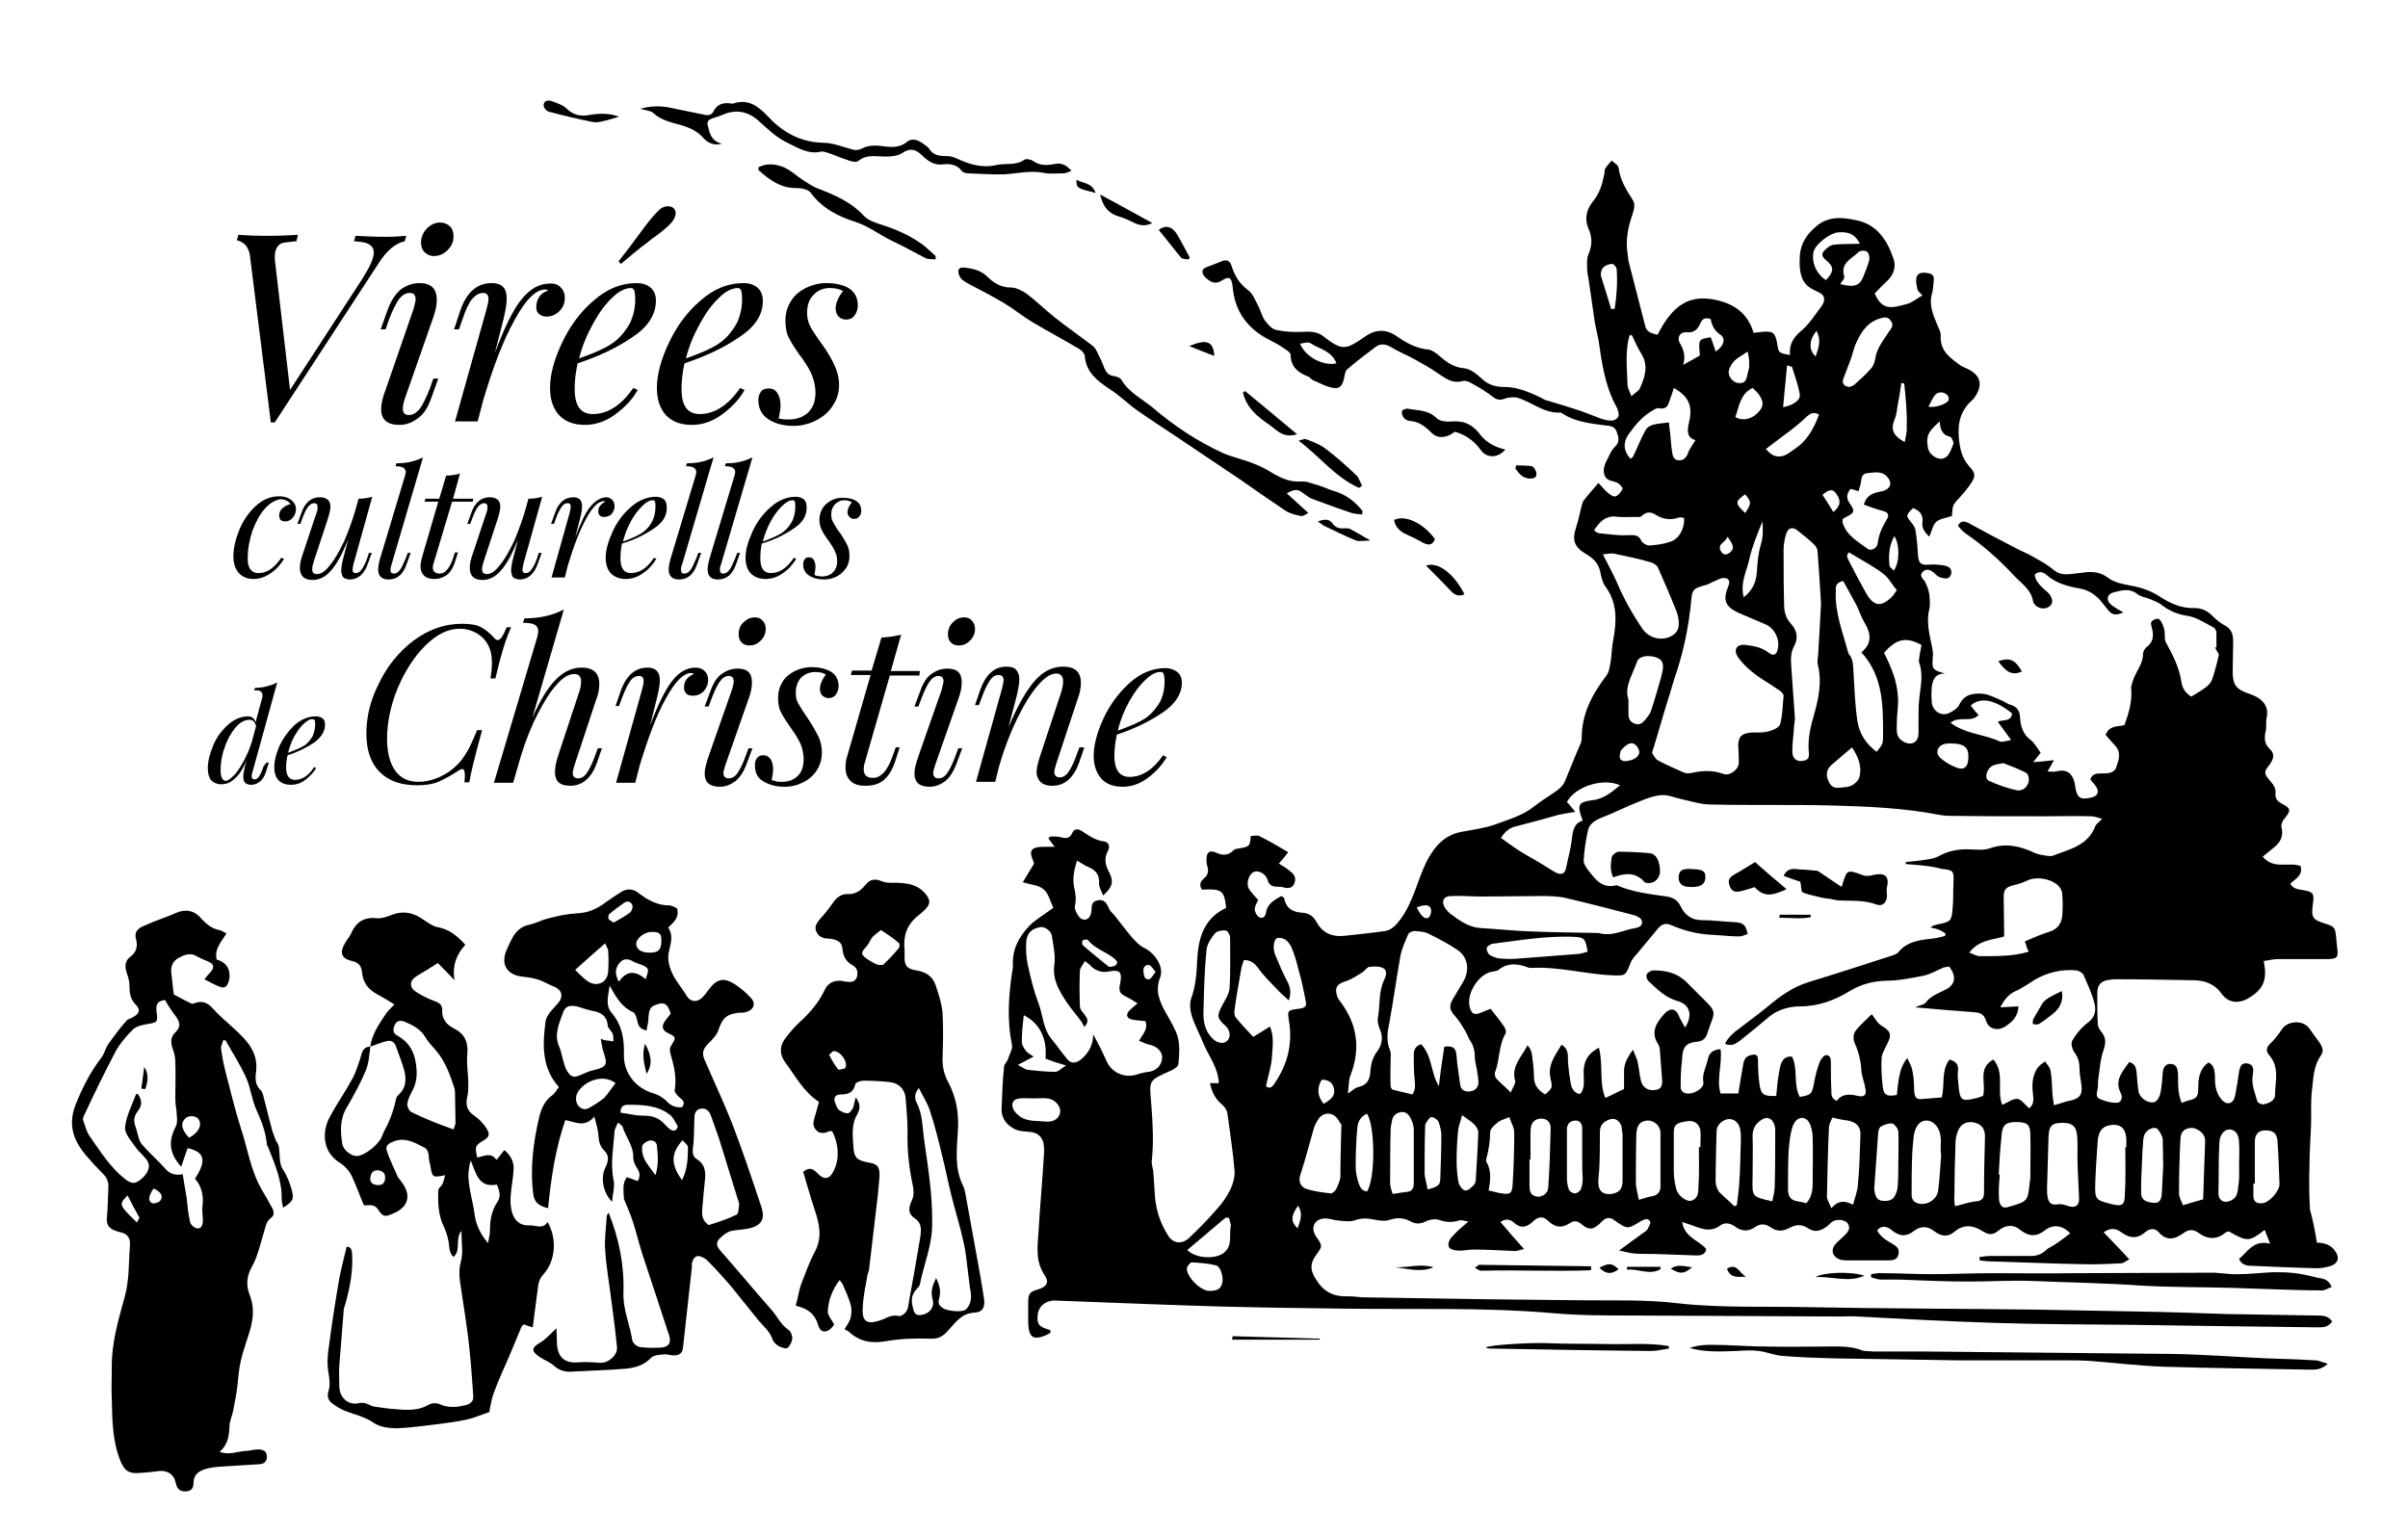 <?xml version="1.0" encoding="utf-8"?>
<!-- Generator: Adobe Illustrator 27.3.1, SVG Export Plug-In . SVG Version: 6.00 Build 0)  -->
<svg version="1.1" id="Calque_1" xmlns="http://www.w3.org/2000/svg" xmlns:xlink="http://www.w3.org/1999/xlink" x="0px" y="0px"
	 viewBox="0 0 489 312" style="enable-background:new 0 0 489 312;" xml:space="preserve">
<g>
	<g>
		<g>
			<path d="M470.5,252.4c1.6,0,2.9,0.5,3.7,1.7c1,1.4,0.6,2.6-1.1,3.1c-0.8,0.2-1.6,0.4-2.5,0.4c-4.5-0.1-8.9-0.3-13.4-0.5
				c-1,0-2-0.2-2.5-1.4c1.8-1.5,2.9-3.9,6.3-3.1c-0.5-1.3-0.8-2-1.1-2.8c-3.1,2.4-3.5,2.5-7.3,0.3c-0.2,0.1-0.4,0.1-0.6,0.2
				c-1.7,1.5-3.6,1.5-5.4,0.2c-1.1-0.8-2-0.9-3.1-0.1c-1.8,1.3-3.5,1.8-5.2-0.2c-0.7-0.8-1.8-0.7-2.7,0.1c-1.6,1.4-3.2,1.2-4.8,0
				c-1.1-0.8-2.2-1-3.6,0c1.7,1.8,3.4,3.5,5.2,5.5c-0.8,0.4-1.2,0.8-1.7,0.8c-2.1,0.1-4.2,0.2-6.4,0.2c-6.7-0.1-13.3-0.4-20-0.6
				c-0.8,0-1.6-0.1-2.3-0.2c0-0.2,0-0.4,0-0.7c0.8-0.1,1.7-0.2,2.5-0.2c2.7,0,5.3,0,8,0c1.1,0,2-0.3,2.9-1.1
				c0.6-0.6,1.5-0.9,2.3-1.5c0.9-0.6,1.8-1.3,2.7-2c-1.5-1.6-3.4-1.9-5-0.7c-1.9,1.5-3.4,1.4-5.3-0.1c-1.3-1.1-3-0.8-4.2,0.2
				c-1.2,1-2,1-3.4,0.1c-1.7-1.1-3.7-1.4-5.5,0.1c-1.5,1.3-2.9,1-4.3-0.1c-1.3-1-2.7-1-4,0c-1.5,1.2-2.9,1.2-4.5-0.1
				c-0.8-0.7-2-1.2-3,0c0.7,1.4,2,2.1,3.2,2.8c0.9,0.5,1.4,1.1,1.1,2.2c-0.3,1-1.1,1.1-2,1.1c-2.7,0-5.5,0-8.2,0
				c-0.5,0-0.9,0-1.4-0.1c-1.8-0.5-2.3-2-1-3.4c0.5-0.5,1-0.9,1.5-1.4c0.7-0.7,1.5-1.4,0.9-2.5c-0.5-0.9-2.3-1.1-3.3-0.4
				c-0.4,0.3-0.6,0.6-1,0.9c-1.2,0.9-2.4,1.3-3.8,0.4c-1.3-0.9-2.5-0.8-3.8-0.1c-1.3,0.7-2.5,0.8-3.8-0.1c-1-0.7-2.1-0.9-3.3,0
				c-1.3,0.9-2.7,0.8-4-0.2c-1-0.7-2.1-0.9-3.1-0.1c-1.5,1.1-3.1,0.8-4.7,0.2c-0.8-0.3-1.7-0.6-2.9-1c0.5,3.2,3.4,3.7,4.9,5.5
				c-0.2,1.1-1,1.3-2,1.3c-2.8-0.1-5.6-0.2-8.4-0.3c-1.4,0-2.9,0-4.3-0.1c-1-0.1-1.9-0.4-3-0.6c1.9-1.4,3.5-2.6,5.2-3.8
				c0.2-0.1,0.4-0.3,0.5-0.4c0.3-0.6,0.8-1.4,0.6-1.7c-0.5-0.9-1.4-0.3-2,0c-2.6,1.6-2.6,1.6-5.2-0.2c-0.9-0.7-1.7-0.7-2.6,0.2
				c-1.6,1.7-2.6,1.9-4.2,0.5c-0.9-0.8-1.7-0.6-2.4-0.1c-1.6,1-2.9,0.8-4.3-0.5c-1-1-2-1-3.2,0.2c-1.3,1.2-2.5,1.3-3.8,0.1
				c-0.8-0.7-1.7-0.8-2.7-0.1c1.5,1.8,3,3.5,4.8,5.5c-0.9,0.2-1.4,0.4-1.8,0.4c-2.8-0.1-5.6-0.3-8.4-0.3c-1.1,0-2.3,0.3-3.4,0.2
				c-0.6,0-1.5-0.3-1.7-0.8c-0.2-0.5,0.1-1.4,0.5-1.8c0.9-1.1,2-2,3.5-3.3c-0.9-0.1-1.4-0.4-1.9-0.2c-1.4,0.4-2.6,0.4-4-0.1
				c-0.8-0.3-2-0.1-2.8,0.3c-1.2,0.6-2.2,0.5-3.2-0.1c-1.4-0.7-2.7-0.7-4.2-0.2c-0.9,0.3-2.1,0.1-3.1-0.1c-1.4-0.3-2.6-0.3-4,0.2
				c-1,0.3-2.2,0.1-3.3,0c-1-0.1-1.9-0.5-2.9-0.4c-2,0.2-2.7,2-1.5,3.7c1.3,1.9,1.3,1.9-0.1,3.8c-1.4,2-1,3.4,0.4,5.4
				c1.6,2.3,3.6,3,6.2,2.9c0.9,0,1.8,0.1,2.7,0.2c8.5,0.1,17,0.3,25.5,0.4c6.1,0.1,12.3,0.1,18.4,0.2c6.8,0.1,13.6-0.2,20.2,0.6
				c8.8,1,17.6,0.6,26.4,0.8c15.5,0.3,31,0.3,46.5,0.5c7.1,0.1,14.3,0.3,21.4,0.4c5.8,0.1,11.5,0.3,17.3,0.5
				c6.1,0.1,12.1,0.2,18.2,0.3c1.2,0,2.4,0,3.2,1.2c-0.7,1.1-1.7,1.2-2.7,1.2c-8-0.1-15.9-0.2-23.9-0.3c-4.5-0.1-9-0.1-13.4-0.2
				c-9.5-0.1-19-0.1-28.5-0.4c-9.3-0.3-18.6-0.8-27.9-1.3c-1.1-0.1-2.3,0-3.4,0c-14-0.1-28.1-0.1-42.1-0.2c-5.5,0-11.1,0-16.6-0.5
				c-14.1-1.2-28.2-0.7-42.3-0.9c-8-0.1-15.9-0.2-23.9-0.4c-11.2-0.3-22.4-0.8-33.6-1.2c-0.6,0-1.2-0.1-1.8,0
				c-1.6,0.3-2.7,1.4-2.8,3.1c-0.1,1.7,0.3,2.2,2.4,2.8c0.1,0,0.2,0.2,0.3,0.3c-0.1,0.1-0.1,0.3-0.2,0.4c-3.3,1.7-4.4,1.1-4.4-2.6
				c0-1.2,0-2.4,0-3.6c0-1.9,0.3-2.2,2-2.7c1.7-0.5,2.3-1.4,1.4-2.8c-2-2.9-1.5-5.9-1.3-9c0.3-5.2,0.8-10.4,1.1-15.7
				c0.1-0.7,0-1.5-0.1-2.3c-0.4-1.4-1.4-2.1-2.8-2.2c-1-0.1-2-0.1-2.9-0.5c-1.7-0.8-2.9-2.2-2.8-4.3c0.1-2.8,0.2-5.6,0.5-8.4
				c0-0.5,0.6-1,0.8-1.6c0.3-1,1-2,0.8-2.9c-1-4.8-0.7-9.7,0-14.5c0.1-0.5,0.2-1.1,0.2-1.6c-0.2-3.2,1.2-5.8,3.3-8
				c1.1-1.2,2.6-2,3.9-3c0.3-0.2,0.6-0.4,1-0.7c-0.6-1.3-1-3-2-3.8c-0.9-0.8-2.6-0.9-4.2-1.4c0.8-1.3,1.5-2.5,2.3-3.8
				c-0.1-0.2-0.1-0.4-0.2-0.6c-0.9-2-0.4-2.7,1.8-2.8c0.7,0,1.5,0,2.6,0c-0.6-0.7-0.9-1.2-1.3-1.7c0.2-0.2,0.3-0.4,0.5-0.4
				c0.6,0,1.2,0,1.8,0.1c1.1,0.3,2,0.5,2.6-0.9c0.4-0.9,1.3-0.7,1.9-0.3c1.4,0.9,2.7,1.9,4.5,2.1c0.9,0.1,1.3,1,0.8,1.9
				c-0.9,1.6-0.5,3,0.3,4.5c0.9,1.8,0.6,2.9-1.3,4.6c-0.3-0.9-0.9-1.8-0.8-2.5c0.1-1.7-0.7-2.7-2.2-3.3c-0.7-0.3-1.4-0.8-2.3-1.3
				c-0.6,2-0.9,3.6-0.6,5.3c0.3,1.3,0.5,2.4,0.2,3.8c-0.2,0.7,0.4,1.8,0.9,2.4c1,1,2.2,0.4,2.4-1c0.2-0.9-0.2-2.1,1.2-2.4
				c1.5-0.4,2,0.7,2.5,1.8c0.2,0.5,0.7,0.8,1,1.2c1.2,1.5,2.3,3,3.5,4.4c0.8,0.9,1.6,1.8,2.7,2.3c2.1,1.1,3.9,3.8,3.1,5.9
				c-1.1,2.8-0.1,5,1.2,7.3c0.9,1.6,1.9,3.2,2.4,4.9c0.4,1.7,0.3,3.6,0.1,5.4c0,0.5-0.8,1-1.4,1.3c-4.9,2.2-4.5,1.9-4.1,7
				c0.3,3.8,0.5,7.6,0.1,11.3c-0.1,0.7,0.2,1.5,0.3,2.2c0.1,1.5,0.2,3,0.3,4.5c0,0.1,0,0.1,0,0.2c0.2,3.1,1.1,5.9,2.8,8.5
				c1,1.5,2.7,1.6,4,0.5c2-1.9,4-3.9,5.8-6c1.1-1.2,2.1-2.6,2.8-4.1c0.5-1.1,0.9-2.5,0.8-3.7c-0.3-3.8-0.9-7.5-1.4-11.3
				c-0.1-1-0.5-1.6-1.3-2.3c-1.2-1-1.9-2.4-2.3-4.2c0.7,0,1.3,0,1.8,0c-0.1-3.1-2-5.4-3.1-8c-0.7-1.8-1.7-3.6-2.3-5.4
				c-0.4-1.2-0.6-2.7-0.2-3.8c0.9-2.5,1.1-5.1,1.2-7.6c0.2-4.7,1.4-8.7,5.9-10.8c-0.4-3.6-0.9-3.9-4.9-3.7c-0.6-0.8-0.4-1.6,0.3-2.2
				c1-0.8,1.1-1.7,0.7-2.8c-0.1-0.3-0.1-0.8-0.1-1.1c0-1.5,0.6-2,2-1.4c1.3,0.6,2.4,0.6,3.5-0.5c0.3-0.3,0.8-0.3,1.3-0.4
				c2-0.4,2-0.4,2.2-2.5c0.6,0,1.2-0.2,1.7,0c2,1,3.9,2.1,5.9,3.3c-0.7,0.9-1.2,1.5-1.9,2.3c0.8,0.5,1.5,0.9,2.1,1.4
				c0.8,0.6,1.5,1.3,1.1,2.5c-0.4,1.2-1.4,1.2-2.4,0.9c-0.4-0.1-0.8-0.1-1.1-0.1c-1,0-1.7-0.3-2-1.4c-0.4-1.3-1.9-2-2.8-1.6
				c-1,0.5-1.6,2.3-1,3.4c0.5,0.8,1.2,1.5,1.9,2.3c-0.2,0.5-0.7,1.2-0.7,1.9c0,0.5,0.4,1.3,0.9,1.6c0.8,0.4,1.3-0.2,1.4-1
				c0.3-1.8,1.7-2.5,3.1-3.3c0.3,0.2,0.6,0.3,0.6,0.5c0.4,2.1,1.8,2.8,3.8,2.9c1.2,0.1,2.1,0.7,2.7,1.8c1.2,2.2,3,3.1,5.5,2.9
				c2.8-0.3,5.7-0.6,8.5-1c1.3-0.2,2.2-1.2,3.1-2.4c2.6-3.5,3.4-7.8,5.2-11.5c1.6-3.2,3.7-5.7,7.5-6.3c2.2-0.4,4.4-0.7,6.4-1.4
				c2.7-1,5.6-1.8,7.9-3.6c1.6-1.3,3.4-2.3,5-3.5c0.5-0.4,1-0.9,1.3-1.5c1.1-2.6,2.1-5.2,3.2-7.7c0.2-0.4,0.3-0.9,0.3-1.3
				c0-5,2.2-9,5.1-12.8c0.5-0.7,0.6-1.8,0.8-2.8c0.2-1.4,0.2-2.9,0.5-4.3c0.7-3.8,0.9-7.5-1.6-10.9c-0.6-0.8-0.8-1.8-1-2.8
				c-0.3-1.7-1.3-2.8-2.8-3.7c-2.6-1.5-3-2.9-2.1-5.6c0.4-1.3,0.7-2.6,1-3.9c0.1-0.4,0.2-0.9,0.4-1.3c0.9-1.2,1.9-2.3,3.1-3.7
				c0.6,0.6,1.1,1.3,1.8,1.9c0.5,0.4,1.2,1,1.7,0.8c0.6-0.2,1.1-0.9,1.4-1.5c0.1-0.2-0.6-1-1-1.2c-0.9-0.5-2.3-0.3-2.7-1.7
				c-0.4-1.4,0.3-2.5,0.9-3.7c0.3-0.7,0.7-1.4,1.2-1.9c1.1-1,0.8-2,0.4-3.1c-0.4-1.2-1.4-1.2-2.4-1.3c-3-0.4-6-0.7-8.6-2.4
				c-0.1-0.1-0.3-0.2-0.4-0.2c-3.3,0.2-5.8-2.1-8.7-3c-0.7-0.2-1.7-0.1-2.4,0.1c-1,0.4-1.7,0.4-2.5-0.2c-1.3-1-2.7-1.9-4.2-2.7
				c-0.6-0.4-1.5-0.8-2.1-0.6c-2.2,0.6-3.6-0.7-5.2-1.7c-1.4-1-2.9-1.8-4.5-2.7c-1.6-0.9-3.4-1.6-5-2.6c-1.1-0.6-2.1-0.6-3,0.1
				c-2,1.5-4,3-5.8,4.6c-0.4,0.4-0.4,1.2-0.6,1.9c-0.4,1.6-1,2.1-2.6,1.7c-1.3-0.3-2.5-1-3.7-1.5c-0.3-0.1-0.6-0.6-0.9-0.7
				c-2.1-0.8-3.6-2-3.6-4.4c0-0.3-0.4-0.7-0.7-0.9c-1.1-0.8-2.3-1.5-3.5-2.1c-4.6-2.3-7.2-5.9-7.6-11c-0.2-1.7-0.7-2.1-2.2-1.1
				c-1,0.6-1.8,0.5-2.5,0c-0.6-0.4-1.3-1-1.4-1.6c-0.2-0.9,0.8-1.1,1.5-1.4c0.8-0.3,1.6-0.6,2.3-0.9c1.1-0.5,1.8-0.1,2.1,0.9
				c0.6,2,1.6,3.6,3.3,4.9c1,0.7,1.5,2.1,2.1,3.2c0.5,0.9,0.7,2,1.3,2.9c0.6,0.8,1.4,1.8,2.3,2c1.8,0.4,3.7,0.5,5.6,0.4
				c1.6-0.1,3,0,4.3,1.1c0.9,0.7,1.8,1.4,2.9,1.8c0.7,0.3,1.6,0.2,2.3-0.1c1.1-0.5,2.1-1.2,3.1-1.9c2-1.4,4.1-1.5,6.2-0.1
				c2,1.4,4.1,2.6,6.6,2.8c0.7,0.1,1.5,0.7,2.1,1.2c1.5,1.3,2.9,2.4,5.1,2.6c1.3,0.1,2.6,1.2,3.6,2.1c1.3,1.3,2.9,1.7,4.6,1.7
				c2.8,0,5.1,1.1,7.5,2.2c0.3,0.2,0.6,0.4,1,0.5c2.4,0.7,4.7,1.4,7.1,2.2c1.4,0.5,2.8,1.1,4.2,1.6c0.7,0.2,1.5,0.4,2.2,0.3
				c0.9-0.2,1.5-0.8,1.1-1.8c-0.1-0.3-0.1-0.6-0.3-0.9c-2.4-4.3-3-9-3.7-13.7c-0.2-1.1-0.5-2.2-0.7-3.3c-0.4-2.8-0.8-5.5-1.2-8.3
				c-0.1-1-0.4-1.9-0.4-2.9c0-1-0.1-2,0.3-2.9c0.7-1.7,0.8-3.4,0-5.1c-0.9-2.1-0.4-4,0.9-5.6c1.4-1.7,1.9-3.6,2.3-5.6
				c0.1-0.4,0-0.8,0.2-1.1c0.4-0.6,0.9-1.1,1.3-1.6c0.5,0.5,1.4,1,1.4,1.5c0.3,2.4,1.5,4.4,2.8,6.4c0.7,1,0.3,2.1,0,3.1
				c-0.9,2.5-1.4,5.1-1,7.8c0.1,0.5,0.1,1.1,0.2,1.6c1.1,4.4,2.3,8.8,3.4,13.2c0.3,1.3,1.3,1.5,2.5,1.8c2.2-4.3,5.1-8,10.5-7.3
				c4,0.5,7.7,2.3,9,6.9c0.6-0.1,1.2-0.1,1.8-0.2c2.2-0.2,2.6,0.2,3,2.4c0.3,1.9,0.3,1.9,2.6,2.3c-0.2-2.2,0.7-3.6,2.4-5
				c1.6-1.4,2.7-3.2,4-4.9c0.9-1.3,0.7-2.3-0.7-2.9c-1.3-0.6-2.4-1.1-3.1-2.5c-0.7-1.6-0.7-3.2-0.6-4.9c0.2-2.5,1.4-4.3,3.3-5.9
				c2.4-2.1,5.2-1.9,8-1.3c4.3,0.8,6.4,4,7.7,7.8c0.6,1.6,0.1,3.3-1.3,4.6c-0.9,0.8-1.7,1.7-2.5,2.5c1.5,3.4,3.2,3.1,6.7,2.1
				c1-0.3,1.9-1.1,3-1.7c-0.4-0.4-0.9-0.8-1-1.2c-0.2-0.8-0.4-1.8-0.2-2.5c0.3-1,1.4-1,2.4-0.8c0.8,0.1,1.2,0.6,1.1,1.4
				c-0.1,0.8-0.1,1.7-0.3,2.5c-0.8,2.5,0.2,4.6,1.1,6.8c0.3,0.7,0.7,1.4,0.6,2.1c-0.1,3,1.9,4.4,4,5.9c0.4,0.3,0.8,0.4,1.2,0.6
				c2.9,1.3,3.5,3.3,1.7,5.9c-0.1,0.1-0.2,0.3-0.3,0.4c-2.5,2.1-3.2,4.7-2.9,7.9c0.2,2.1,0.6,4,2,5.6c1.4,1.5,1.5,2.1,0.3,3.8
				c-0.6,0.9-1.3,1.7-2,2.5c-1.5,1.6-1.6,1.6-1.7,3.9c-1.1,0.4-2.4,0.5-3.2,1.2c-0.7,0.6-0.9,1.9-1.4,3c-0.9-0.8-1.6-1.8-1.4-2.9
				c0.2-1.7-0.7-2.4-1.9-2.9c-1.5,1.4-1.5,1.6-0.3,3c0.4,0.5,0.8,1.1,0.8,1.7c0.3,1.6,0.4,3.3,0.5,5c0.2,1.6,0.6,1.9,2.2,1.8
				c1.1-0.1,2.2,0,3.3,0.2c0.9,0.2,1.5,0.8,1.2,1.8c-0.4,1.1-1.3,0.8-2.1,0.6c-0.5-0.1-0.9-0.5-1.3-0.9c-0.8-0.7-1.6-1-2.4-0.2
				c-0.7,0.8,0.1,1.3,0.5,1.9c0.4,0.8,0.8,1.8,0.9,2.7c0.1,1,0.2,2,0,2.9c-0.7,2.8,0.1,5.3,0.6,8c0.1,0.6,0.2,1.2,0.1,1.8
				c-0.2,2.4-0.1,2.6,2.5,3.3c-2,0-2.5,1.2-2.7,2.7c-0.1,1.1-0.1,2.1,0,3.2c0.2,1.8,2,2.9,3.6,2.1c0.8-0.4,1.7-1,2-1.7
				c1-2.1,2.8-2.3,4.6-2.2c1.3,0.1,2.6,0.8,3.8,1.3c0.6,0.2,1.2,0.7,1.8,0.9c1.3,0.3,2,1.1,2.1,2.4c0.1,2,0.6,3.7,2.3,4.9
				c0.7,0.6,1.2,1.5,1.9,2.5c-0.4,0.5-0.8,1-1.5,1.9c1.5-0.1,2.7-0.2,4.2-0.4c-0.4,0.7-0.7,1.3-1.3,2.3c0.8,0,1.2,0.1,1.7,0
				c1.9-0.5,3.1,0.1,3.7,1.9c0.1,0.4,0.2,0.7,0.2,1.1c0.4,2.4,1,2.8,3.3,2.3c1.3-0.3,1.7-1.2,0.9-2.3c-0.3-0.5-0.8-0.9-1.1-1.4
				c0.4-1.2,1.3-1.2,2.3-1.2c1.2,0,2.6,0,3-1.4c0.5-1.4,1-2.9-0.3-4.3c-0.7-0.7-1.3-1.5-1.9-2.1c0.7-2,2.5-1.7,3.8-2
				c0.9-2.4,1.6-4.8,1.4-7.3c-0.1-0.7,0.3-1.5,0.5-2.2c0.7-1.7,1.9-3.1,1.9-5c0-0.5,0.4-1.2,0.9-1.5c1.2-1,1.3-2.3,0.9-3.7
				c-0.1-0.4-0.3-1.1-0.1-1.3c0.3-0.4,1-0.7,1.4-0.6c0.7,0.2,1.4,2.3,1.3,3.1c0,0.5,0,1.2,0.2,1.6c1.4,2.6,2.8,5.2,3.2,8.2
				c0.2,1.3,0.9,2.2,2,2.9c1.1-0.7,2.2-1.3,3.2-2.1c0.5-0.4,0.9-1,1.1-1.6c0.5-1.5,0.9-3,1.3-4.9c-0.2-0.3-0.5-0.8-0.8-1.4
				c0.1,0,0.2,0,0.3,0c0-1,0-2,0-3c0-0.3-0.2-0.8-0.5-1c-1.7-0.9-3.5-2.1-5.3-2.4c-2.1-0.3-3.7-1-5.3-2.2c-0.7-0.6-1.7-0.9-2.6-1.3
				c-0.8-0.3-1.7-0.4-2.3-0.9c-1.6-1.3-3.2-0.8-4.8-0.4c-1.4,0.3-1.7,1.6-0.6,2.5c0.7,0.6,1.5,1,2.5,1.6c-1.4,0.6-2.3,0.6-3.1-0.5
				c-0.6-0.7-1.1-1.4-1.7-2.1c-1.2-1.2-2.4-2-4.2-2.3c-2.4-0.4-4.8-1.1-6.7-2.8c-0.7-0.6-1.5-0.7-2.3,0c0.1,1.2,0.9,2,1.7,2.8
				c0.4,0.4,1,0.8,1.3,1.2c0.8,1.1,0.7,2.1-0.2,2.6c-1,0.6-2.4,0.2-3-0.8c0-0.1-0.1-0.1-0.1-0.2c-0.4-2.7-2.6-3.9-4.2-5.7
				c-2.9-3.1-6.1-5.9-9.6-8.3c-0.6-0.4-1-1-1.5-1.5c0.6-1.2,1.4-0.9,2.1-0.6c3.1,1.7,6.3,3.4,9.4,5c1.3,0.7,2.6,1.2,3.8,1.9
				c1.4,0.8,2.9,1.6,4.2,2.7c1.1,0.9,2.2,0.9,3.4,0.8c1.1-0.1,2.3-0.3,3.4-0.4c1.6-0.1,3,0.2,4.4,1.3c1.3,0.9,3.1,1.2,4.7,1.5
				c2.1,0.4,4,1.1,5.8,2.3c2,1.3,4.3,2.3,6.8,2.2c1.6,0,2.7,0.6,3.8,1.7c0.8,0.8,1.7,1.5,2.7,2c1.2,0.8,1.4,1.9,1.4,3.1
				c0,2-0.1,4.1-0.1,6.1c0,2.7,0.7,3.6,3.3,4.5c2.2,0.7,4.2,2.1,3.6,4.9c-0.2,0.9,0,1.8-0.2,2.7c-0.3,1.4-0.3,2.6,0.9,3.7
				c1,0.9,0.7,2-0.1,3.1c-1.2,1.5-1.2,1.8,0.1,3.3c0.7,0.8,1.2,1.5,1.1,2.6c-0.1,1,0.4,1.6,1.4,2.1c1.8,0.9,1.7,1.4,0.4,3
				c-0.4,0.4-0.7,1.2-0.6,1.7c0.5,1.8-0.2,3.1-1.6,4.2c-0.7,0.6-1.5,1.2-2.2,1.8c2.2,2.7,5.3,1,7.7,1.9c0.5,2.1-1.2,2.6-2.1,3.6
				c0.6,1.1,1.6,1.1,2.6,1.3c2,0.3,2.3,0.7,2,2.7c-0.4,2.9-0.1,3.3,2.5,4.1c1.9,0.6,2,0.8,2.2,2.7c0.1,0.7,0.1,1.4,0.2,2
				c0.3,2.2,0.1,2.5-2.2,2.5c-3.2,0-6.4,0-9.6,0c-1,0-2,0.2-3.1,0.4c0.8,3.9-0.1,5.8-3.2,7.6c-1.9,1.1-4,0.9-5.3-0.9
				c-1.5-2.1-3.5-2.8-5.9-2.8c-5.2-0.1-10.3-0.2-15.5-0.2c-0.5,0-0.9,0-1.4,0.1c-1.7,0.2-2.5,1-2.5,2.7c0,2.1,0,4.2,0.1,6.3
				c0,0.6,0.5,1.3,0.9,1.8c0.8,1.1,0.7,2.1,0.3,3.4c-0.7,1.9-0.8,4-1.1,6c-0.1,0.6,0,1.2-0.1,1.8c-0.1,0.8-0.6,1.8,0.4,2.2
				c1.1,0.5,2.3,0.8,3.4,0.8c1,0,1.3-1.1,0.9-1.9c-1.4-2.7,0.3-4.4,1.7-6.4c1.3,0.4,1.4,1.3,1.5,2.3c0.1,1.3,0.2,2.6,0.4,3.8
				c0.3,1.3,2.1,2.5,3.3,2c0.5-0.2,1-1.1,1.1-1.7c0.3-1.4,0.4-2.9,0.5-4.3c0.1-1,0.6-1.8,1.7-1.7c1.2,0.1,1.3,1.1,1.4,2
				c0,1.1,0,2.3,0.1,3.4c0.1,0.8,0.3,1.6,0.6,2.5c0.8-0.3,1.4-0.5,1.9-0.6c1.2-0.3,1.5-0.9,1.5-2.1c0-2,0.1-4.1,2.1-5.5
				c1.2,0.6,1.2,1.7,1.3,2.7c0,1,0,2,0.3,2.9c0.2,0.8,0.7,1.6,1.2,2.1c1.1,1.1,2.3,0.6,2.6-1c0.3-1.6,0.6-3.3,0.8-4.9
				c0.2-1,0.5-1.8,1.7-1.6c1.1,0.2,1.3,0.9,1.1,2.2c-0.4,1.9,0.4,3.7,0.9,5.5c0.1,0.3,0.9,0.7,1.3,0.6c1-0.2,2.3-0.7,2.3-1.9
				c0-2.7,1-5.6-1.2-8.1c-0.8-0.9-0.5-1.7,0.4-2.5c0.8-0.8,1.5-1.7,2.1-2.6c1.1-1.9,4.3-2.1,5.6-0.4c0.7,1,1.4,2,2.1,2.9
				c0.6,0.9,1,1.8,0.3,2.7c-1.5,2.1-1.5,4.6-1.8,7c-0.3,2.5-0.1,5-0.2,7.5c-0.1,2.5-0.3,5-0.3,7.5c-0.1,3.1-0.1,6.2,0.1,9.3
				C469.6,247.5,470.1,249.8,470.5,252.4z M387,175.5c0-0.1,0-0.3,0-0.4c0.9-0.1,1.9-0.2,2.8-0.3c1.3-0.2,2.8-0.3,3.9-0.9
				c1.8-1,3.7-1.4,5.7-1.4c1.6,0,3.3,0.3,4.7-0.2c3.1-1.1,5.9-0.5,8.8,0.8c0.6,0.3,1.3,0.5,2,0.6c0.7,0.1,1.4,0.3,2,0.1
				c3.3-1.3,7.1-2,8.6-6c0.2-0.5,0.8-0.8,1.4-1.5c-0.9-0.2-1.6-0.5-2.2-0.5c-3.2-0.1-6.4,0-9.5,0c-6.5,0-13.1,0-19.6-0.1
				c-0.6,0-1.2-0.1-1.8-0.2c-7.2-1.4-14.6-1.7-21.9-1.9c-8.2-0.2-16.4,0-24.6-0.2c-1.8,0-3.7-0.6-5.5-1c-1.5-0.3-3-1-4.4-0.9
				c-1.5,0.1-3.1,0.7-4.5,1.3c-2.6,1-5.1,2.3-7.7,3.3c-1.5,0.6-2.6,1.4-2.8,2.9c-0.4,1.9-0.7,3.9-0.8,5.8c0,0.6,0.4,1.2,0.8,1.8
				c1.5,1.9,2.9,4,5.9,3.2c3.2,1.4,6.7,1.8,10.2,2.3c1.2,0.2,2.2,0.7,2.8,2c0.8,1.7,2.2,2.8,4.3,2.8c2.2,0,4.4,0.3,6.6,0.4
				c1.8,0.1,2.3,0.5,2.7,2.4c-0.6,0.2-1.1,0.5-1.7,0.5c-1.7,0-3.3-0.2-5-0.3c-3-0.1-5.8-0.7-8.6-1.9c-1.3-0.6-2.1-0.4-3,0.7
				c-1.3,1.6-2.6,3.1-3.9,4.7c-0.6,0.7-1.3,1.4-1.6,2.2c-1,2.6-1,2.6-3.6,2.5c-5.5-0.2-10.9-1.8-16.5-1.5c-0.2,0-0.5,0-0.7-0.1
				c-2.1-0.8-4.1-1-6,0.5c-0.4,0.3-1,0.3-1.5,0.4c-2.6,0.6-4.9,4.3-4.4,6.9c0,0.1,0.1,0.3,0.1,0.4c0.4,1.3,0.9,1.5,2.2,1
				c0.7-0.3,1.5-0.6,2-0.8c1.1,1.4,2,2.5,2.8,3.7c0.2,0.3,0.4,1,0.3,1.2c-1.5,2.5-1.2,5.4-2.2,8c-0.1,0.3,0,1,0.2,1.2
				c0.8,0.9,1.8,1.7,3,2.9c0.4-1.1,1-1.8,0.9-2.3c-0.9-3,1.3-4.9,2.5-7.3c0.5,0.6,0.8,1.2,0.9,1.9c0.2,1.5,0.4,3,0.4,4.5
				c0,1.7,0.9,2.8,2.3,3.6c1.4-1.3,1.5-1.3,1.1-3.1c-0.7-2.9,0.9-4.8,2.2-7c1.4,0.8,1.3,2,1.3,3.1c0.1,1.7,0.3,3.3,0.6,4.9
				c0.2,0.9,0.7,1.9,1.9,2c1-1.2,0.7-2.6,0.7-4c-0.1-2.3,0.6-4.1,3.1-5.4c0.9,3.5,0,7.1,1.3,10.2c1.4-0.6,2.4-1.2,3.8-1.8
				c0-1,0-2.4,0-3.7c0-1.5,0.7-2.7,1.8-4.3c0.4,1,0.7,1.6,0.9,2.2c0.3,1.3,0.4,2.7,0.7,4c0.3,1.4,1.4,2.2,2.8,2
				c1.3-0.1,1.7-0.8,1.5-2.5c-0.1-1.7-0.3-3.5-0.4-5.2c0-0.5-0.1-1.1-0.3-1.5c-1.7-2.5-0.5-4.4,1.2-6.3c1.2-1.3,2.4-1.1,3,0.6
				c0.3,0.7,0.7,1.3,1.2,2.2c1.6-2.5,1-4.7-1.6-5.4c-2.4-0.7-4-2.3-5.7-3.9c-0.4-0.3-0.7-1.1-0.5-1.5c0.2-0.4,0.9-0.8,1.4-0.8
				c2.5,0,4.8,0.5,6.7,2.4c1.3,1.3,2.7,2.7,4,4c1.7,1.7,1.8,2.2,0.9,4.4c-0.2,0.6-0.4,1.1-0.6,1.7c-0.3,1.2-0.9,1.9-2.3,2
				c-2.1,0.2-2.8,1.1-2.9,3.3c0,0.8-0.2,1.5-0.2,2.3c-0.1,1.3-0.1,2.5-0.1,3.8c0,0.3,0.3,0.7,0.6,0.9c1.3,0.8,4.3-0.7,4-2.1
				c-0.3-1.7,0.6-3.1,0.9-4.6c0.3-1.4,1.1-2,2.6-2.1c0.4,3-0.9,6.1,0,9c1.3,0,2.5,0,3.6,0c0.3-1.9,0.6-3.6,0.9-5.3
				c0.1-0.7,0.2-1.4,0.6-1.9c0.3-0.4,1.1-0.7,1.7-0.7c0.8,0,0.8,0.7,0.8,1.3c0,1.6,0.1,3.2,0.3,4.7c0.3,2.1,0.8,2.5,3.4,2.4
				c0.1-1,0.2-2,0.3-3c0.2-1.1,0.3-2.3,0.6-3.3c0.3-0.9,0.8-1.8,2.3-1.7c1.3,2.5,0.2,5.7,1.6,8.2c2.3-0.4,2.4-0.6,2.8-2.4
				c0.3-1.6,0.6-3.1,1.2-4.6c0.2-0.6,0.9-1.5,1.3-1.5c1.1,0,1,1.1,1,1.9c0,1.7,0,3.5,0.1,5.2c0,0.8-0.1,1.7,1.1,2.2
				c1.1-1.5,2.6-1.4,4.3-1c1.3,0.3,1.8-0.2,1.5-1.6c-0.2-1.2-0.7-2.3-0.8-3.5c-0.1-1.9-0.5-3.7-1.3-5.5c-0.4-0.7-0.4-2,0.1-2.6
				c0.9-1.2,2.1-2.2,3.3-3.4c0.4,0.5,0.7,1,1,1.4c0.3,0.4,0.7,0.8,1.1,1c1.8,1.1,2,1.8,1,3.7c-0.4,0.9-1,1.8-1.1,2.7
				c-0.1,1.9,0,3.8,0.2,5.7c0.2,1.9,0.8,2.3,2.9,1.9c0.4-4.3,0.8-5.8,2.1-7.5c0.4,0.8,0.8,1.5,1,2.3c0.3,1.3,0.4,2.7,0.4,4.1
				c0.1,1.7,0.4,2.1,1.9,1.9c1.2-0.1,2.4-0.2,3.7-0.3c0.7-2.4-0.2-5.4,1.6-7.7c1.3,0.4,1.9,1,1.7,2.4c-0.1,0.9,0,1.8,0.1,2.7
				c0.3,3.3,0.6,3.5,3.8,2.7c0.4-0.1,0.8-0.3,1.2-0.4c0.7-2.5-1.2-5.6,2.1-7.4c2.4,2.8,0.6,6.3,1.8,9.2c1.2-0.5,2.2-1.3,3.1-1.2
				c0.8,0.1,1.5,1.2,2.4,1.9c1.1-0.9,0.8-2.2,0.7-3.3c-0.2-1.7,0-3.4,0.9-4.8c0.4-0.6,1-1,1.6-1.4c0.4,0.6,1,1.2,1.1,1.8
				c0.3,1.6,0.3,3.3,0.4,5c0.1,0.8,0.2,1.5,0.3,2.1c1.4-0.4,2.4-0.8,3.5-1c1.7-0.4,2.3-1.2,2.1-2.9c-0.1-1.1-0.4-2.2-0.4-3.4
				c0-1.2-0.2-2.3-1-3.4c-0.5-0.6-0.8-1.9-0.5-2.4c0.8-1.4,1.9-2.7,3.2-3.7c1.5-1.1,1.7-2.5,1.3-4c-0.5-2-1.4-3.8-2.2-5.7
				c-0.2-0.4-0.9-0.8-1.4-0.9c-3-0.3-5.9,0.4-8.5,1.9c-1.3,0.8-2.5,1.7-3.9,2.3c-1.5,0.7-2.3,1.8-3.1,3.3c1.3-0.1,2.5-0.1,3.7-0.2
				c-0.1,2.1-1.3,3.2-2.7,4.1c-1.6,1-3.4,0.5-3.9-1.2c-0.4-1.3-1.2-1.6-2.3-1.7c-3.9-0.3-7.8-0.6-12.1-1c0.9-0.4,1.7-0.5,2.1-0.9
				c1.1-1.5,2.8-2,4.3-2.8c1.8-1,2-2.7,0.5-4.6c-0.3,0.1-0.7,0.1-1.1,0.2c-1.4,0.6-2.7,1.4-4.2,1.7c-2.5,0.5-5.1,1-7.6,1
				c-2.6,0.1-4.9,0.7-7.1,2c-3.1,1.9-6.4,3.2-10.2,3.2c-2.1,0-4.4,0.6-6.2,2c-2,1.7-4.1,3.4-6.1,5c-0.8,0.6-1.7,1.2-3,0.6
				c0.7-1.4,1.8-2.3,2.9-3.1c1.9-1.5,3.9-2.9,5.7-4.4c2.5-2.1,5.1-4,8.3-5c5.6-1.7,11.1-3.5,16.7-5.3c0.6-0.2,1.3-0.4,1.6-0.8
				c1.9-2.3,4.6-2.5,7.2-2.8c0.8-0.1,1.5-0.3,2.3-0.5c0-0.2,0-0.3,0.1-0.5c-0.5-0.3-0.9-0.6-1.5-0.8c-0.5-0.2-1-0.3-1.6-0.4
				c0.6-0.5,1.2-0.6,1.8-0.7c2.2-0.5,2.5-0.6,2.7-2.9c0.2-1.9,0.1-3.8,0.2-5.7c0.1-2.2-0.1-2.4-2.3-2.6
				C391.8,175.8,389.4,175.7,387,175.5z M335.5,153c0.3,0.3,0.6,1.2,1.3,1.5c1.6,0.9,3.4,1.6,5.1,2.4c0.5,0.2,1.1,0.2,1.6,0.1
				c2.2-0.5,4.3-0.6,6.5,0.2c1.3,0.5,3.1-1,3.1-2.2c0-1,0-2.1-0.1-3.1c-0.1-2.1,0.5-2.9,2.5-3.1c1.1-0.1,2.3,0.1,3.4-0.2
				c1-0.2,2.4-0.8,2.6-1.5c0.5-1.8,0.5-3.8,0.7-5.8c0-0.3-0.4-0.7-0.6-0.9c-0.7-0.5-1.4-0.9-2.1-1.4c-2.4-1.5-4.7-3-6.4-5.3
				c-0.4-0.5-0.7-1.2-0.6-1.7c0.2-1,1.2-1.1,2-1c1.7,0.2,3.3,0.5,4.7,1.6c0.9,0.7,1.6,0.4,1.8-0.7c0.5-2-0.6-4.3-2.5-5.1
				c-1.8-0.8-3.6-1.5-5.4-2.3c-2.8-1.3-3.3-2.6-2.1-5.5c0.4-1,0.1-1.6-1-1.6c-0.6,0-1.1,0.3-1.7,0.6c-0.6,0.2-1.2,0.6-1.8,0.8
				c-2.7,0.7-2.9,0.9-3.1,3.6c-0.5,4.8-1.4,9.4-2.9,14c-0.7,2-1.2,4-1.9,6.1c-1,3.2-1.9,6.5-2.9,9.7
				C335.6,152.3,335.6,152.4,335.5,153z M293.3,212.6c2.1-0.3,2.4,0.6,2.5,2c0.1,1.9,0.5,3.7,0.7,5.6c0.1,0.9,0.6,1.5,1.7,1.5
				c1,0,1.8-0.5,2-1.5c0.1-0.8-0.1-1.6-0.2-2.4c-0.1-1-0.5-2.1-0.5-3.1c0-1.3-0.3-2.4-1-3.4c-0.4-0.6-0.6-1.4-1-2
				c-0.6-1-1.2-2-2-2.9c-1.1-1.2-1.3-2-0.5-3.4c0.7-1.2,1.5-2.5,2.2-3.7c1.3-2.3,0.9-5-1.3-6.4c-1.9-1.3-3.9-2.3-5.9-3.3
				c-0.8-0.4-1.8-0.4-2.7-0.5c-0.4,0-1.2,0.3-1.3,0.6c-0.6,1.4-1.3,2.9-1.6,4.4c-0.8,4.4-1.4,8.9-2.2,13.3c-0.4,2-0.8,4,0.1,6
				c0.2,0.5,0.1,1,0.1,1.6c0,1.9-0.1,3.8,0,5.6c0,0.4,0.4,0.7,0.3,0.7c1.6,0.4,2.8,0.7,4.1,1c0.6-0.8,0.6-1.7,0.5-2.8
				c-0.2-1.7-0.2-3.5-0.2-5.2c0-0.9,0.2-1.8,1.5-2.2c2.3,2.4,1.9,5.8,3.6,8.5C292.5,217.8,292.9,215.2,293.3,212.6z M220.3,195.2
				c-0.4,0.8-1,1.4-1,2c-0.1,2.4-0.1,4.8,0,7.2c0,0.7,0.7,1.3,1.1,1.9c0.4,0.6,0.8,1.2-0.2,2.3c-0.2-0.4-0.4-0.8-0.6-1.1
				c-1-1.4-2.2-2.7-3.1-4.1c-1.4-2.2-2.8-4.4-2.4-7.4c0.3-1.9-0.2-3.9-0.5-5.9c-0.1-1-1.4-1.9-2.3-1.8c-1.7,0.3-2.7,1.1-2.9,2.9
				c-0.1,1.5,0,3.2,0.3,4.7c0.6,2.7,1.2,5.3,2.2,7.9c0.9,2.4,0.9,5.1,2.6,7.2c1.1,1.3,2.1,2.8,3.2,4.1c0.8,1,1.8,0.9,2.8,0.1
				c1.6-1.3,2.5-3,2.5-5.1c1,1.8,1.9,3.6,2.7,5.4c1,2.3,3.5,3.5,6,2.8c0.9-0.3,1.7-0.5,2.6-0.6c1.5-0.2,2.6-1.3,2.7-2.8
				c0.1-1.3-1.1-2.4-2.5-2.7c-0.7-0.1-1.4-0.5-2.2-0.8c0.8-1.4,1.9-2.4,1.3-4c-0.8-0.1-1.7-0.1-2.6-0.3c-1.2-0.2-1.5-1-0.6-1.9
				c0.4-0.4,0.9-0.8,1.6-1.4c-0.8-0.5-1.4-0.9-2-1.2c-1.7-0.8-1.9-1.2-1.5-3c0.4-2.1-0.1-2.7-2.2-2.3c-1.4,0.3-2.5,0-3.6-0.9
				C221.4,196,221,195.7,220.3,195.2z M369.8,122.6c-0.2-3.2-0.4-6.9-0.7-10.6c0-0.5-0.3-1-0.7-1.4c-1-1-2.2-1.9-3.3-2.8
				c-1.1-0.9-2-0.6-2.4,0.7c-0.3,1-0.5,2.1-0.5,3.1c0,3.7,0,7.4,0.1,11.1c0,1.5,0.3,2.8,1.4,4c1.3,1.4,1.5,3,0.6,4.6
				c-0.8,1.5-0.6,3.1-0.5,4.7c0.2,3.3,0.5,6.6,0.7,9.9c0,0.7-0.2,1.3-0.2,2c-0.1,1.7-0.4,3.4-0.3,5.1c0.1,1.3,1.2,1.8,2.3,1.5
				c1.2-0.2,1.1-1.1,1-2c-0.2-2.6,0.4-5,1.1-7.4c0.9-3.2,1.6-6.5,0.8-9.9c-0.2-0.6-0.1-1.4,0-2C369.4,130,369.6,126.5,369.8,122.6z
				 M324.6,189.5c2.8,0.8,5-0.6,7.5-1c0.8-0.1,1.6-0.6,1.3-1.5c-0.1-0.5-0.9-0.9-1.5-1.1c-4.6-1.2-9.2-2.4-13.9-3.5
				c-1.7-0.4-3.4-0.4-5.2-0.4c-3.9,0-7.9,0.1-11.8,0.1c-2.1,0-4.2-0.2-6.3-0.1c-1.6,0-2.1,1.1-1.2,2.5c0.3,0.4,0.6,0.7,0.9,1
				c1.9,1.4,3.7,2.8,6.2,3c3.6,0.2,7.1,0.6,10.7,0.7C315.8,189.4,320.3,189.4,324.6,189.5z M252.6,195c-0.2,0.6-0.4,1.1-0.5,1.6
				c-0.5,2.8-1,5.6-1.4,8.5c-0.1,0.5,0,1.2,0.2,1.5c1.1,1.4,2.4,2.7,3.6,4c1.2-0.7,2.1-1.3,3.4-2.1c0.9,2.2,0.5,4.2,0.4,6.1
				c-0.1,2-0.8,3.9-1.2,6c0.6,0.6,1.2,0.3,1.7-0.5c2.6-3.8,3.7-7.9,3-12.5c-0.4-2.4-0.4-2.4,1.9-2.7c1.5-0.2,1.7-0.5,1.4-1.9
				c-0.4-2-0.8-4-1.4-6c-0.4-1.6-0.8-3.2-1.5-4.7c-0.5-1-1.3-1.9-2.7-1.8c-0.8,0.1-1.1,1.9-0.6,3.3c0.8,1.9,1.6,3.9,2.6,5.7
				c0.6,1.2,0.7,2.4,0.2,3.7c-0.9-0.9-1.7-1.5-2.4-2.3c-1.3-1.4-2.8-2.8-3.9-4.4C254.7,195.6,254,195,252.6,195z M411.2,191.2
				c1.7-0.7,3.2-1.4,4.8-1.9c1.8-0.5,2.7-1.7,2.8-3.5c0.1-1.3,0.1-2.6,0-3.9c0-0.5-0.1-1.1-0.4-1.5c-1.2-1.8-4.6-2.5-6.6-1.6
				c-0.8,0.4-1.7,0.7-2.5,0.9c-1.9,0.4-2.5,0.9-2.4,2.8c0,2.5,0.1,4.9,0.1,7.7c-2.1,0.7-5.1,0.6-7.1,3.3c0.9,0.3,1.5,0.7,2.1,0.7
				c3.3,0,6.6,0.1,10-0.9C411.6,192.7,411.5,192.1,411.2,191.2z M325.5,112.6c1.1,2.2,2.1,4,2.9,5.8c1.4,3.3,3.2,6.5,5.2,9.4
				c1.3,1.8,3.7,2.4,5.6,1.5c1.7-0.8,2.1-2.2,1.4-4.7c-0.1-0.2-0.1-0.4-0.2-0.6c-1.2-2.9-2.4-5.8-3.7-8.7c-0.2-0.5-1-1-1.5-1.1
				c-2.4-0.7-4.8-1.2-7.2-1.7C327.3,112.3,326.5,112.5,325.5,112.6z M374.3,118c-1.7,0.4-1.5,1.3-1.5,2.1c-0.2,4.3,1.4,8.3,2.5,12.4
				c0,0.1,0.1,0.3,0.2,0.4c0.9,1.1,0.8,2.4,0.9,3.7c0.2,3.3,0.3,6.7,0.8,9.9c0.4,2.5,1.7,4.6,3.9,6.2c1.2-1.5,1.3-1.6,1.3-3.2
				c0-6,0.1-12.1-4.4-17c2.2-1.8,2-3.8,0.6-6.1c-0.6-1-1-2.2-1.5-3.3C376.2,121.4,375.2,119.7,374.3,118z M318.2,162.9
				c0.6,0.6,1,1.2,1.7,2c-1.4,0.2-2.4,0.4-3.4,0.6c-2.8,0.8-5.7,1.6-8.5,2.3c-1.4,0.3-2.3,1-3.2,2.4c1.3,0.9,2.6,1.9,3.9,2.7
				c1.6,1,3.3,1.9,4.9,2.9c0.8,0.5,1.7,1.1,2.5,1.5c0.9,0.4,1.7,0.2,1.9-0.9c0.4-2,1-4,1.2-6c0.2-1.6,0.4-3.2,2.2-3.7
				c-1.2-3.3-1-3.8,2.2-4.2c2.2-0.3,3.8-1.7,5.4-3C325.5,157.9,319.8,159.8,318.2,162.9z M273.7,222.1c1-0.6,1.5-1.2,2.1-1.3
				c1.9-0.4,2.4-1.6,2.5-3.3c0.1-1.5,0.5-2.8,1.4-4c1-1.3,1.2-2.9,0.5-4.5c-0.3-0.7-0.5-1.5-0.4-2.2c0.5-2.6,0.1-5.3,1.3-7.8
				c0.4-0.8,0.7-2-0.3-2.4c-0.8-0.4-1.9-0.3-2.8-0.2c-0.4,0.1-0.8,0.7-1.2,1c-1.1,0.7-2.3,1.5-3.5,1.9c-1.7,0.5-2.3,1.2-1.8,2.9
				c0.1,0.5,0.5,1,0.8,1.4c3.5,4.7,4,9.8,1.8,15.2C273.9,219.7,273.9,220.8,273.7,222.1z M372.1,227c-0.3,0.7-0.7,1.4-0.7,2.1
				c-0.2,4.6-0.3,9.2-0.4,13.9c0,0.7,0.5,1.4,0.9,2.4c1.4-1.6,2.7-1.6,4.4-0.7c0.4-1.5,0.9-2.8,1-4.1c0.3-3.3,0.4-6.7,0.5-10
				c0.1-1.7-0.7-2.6-2.5-3C374.3,227.5,373.4,227.3,372.1,227z M382.6,132.6c1.4,2.8,2.6,5.6,2.8,8.7c0.2,1.8-0.2,3.6-0.2,5.4
				c0,0.8-0.1,1.7,0.1,2.5c0.3,1.1,1.8,2,2.9,1.8c1.2-0.3,1.4-1.3,1.4-2.3c0-1,0-2,0-3c0-1.1,0-2.1,0.1-3.2c0.2-2.7,1-5.3,0-8
				c-0.1-0.4,0.1-0.9,0.1-1.3c0.1-0.7,0.3-1.5,0.4-2.2C387.1,129.3,385.1,129.7,382.6,132.6z M272.4,228.4c-0.4-0.4-0.8-1.5-1.6-1.9
				c-1-0.6-2.3-0.3-3,0.7c-0.4,0.6-0.8,1.3-1,2c-0.9,3.1-1.7,6.3-2.7,9.3c-0.5,1.4,0,2.5,1,2.9c1.6,0.6,3.5,0.8,5.2,1
				c0.3,0,0.8-0.5,1-0.8c0.4-0.8,0.8-1.7,0.9-2.5C272.2,235.7,272.3,232.3,272.4,228.4z M405.9,238.6c0.1,0,0.1,0,0.2,0
				c-0.1,1.1-0.2,2.3-0.2,3.4c0,0.7,0,1.4,0.1,2c0.3,1.2,0.9,1.5,2,1.1c3.8-1.1,3.8-1.1,4.2-5.1c0-0.2,0.1-0.3,0.1-0.5
				c0-3.1,0.1-6.2,0-9.3c-0.1-2-0.8-2.3-3.2-2.3c-1.8,0.1-2.4,0.6-2.6,2.4C406.2,233.2,406,235.9,405.9,238.6z M421.9,236.7
				C421.8,236.7,421.8,236.7,421.9,236.7c-0.1-2,0.1-4.1-0.1-6.1c-0.2-2.1-1.3-2.7-3.6-2.5c-1.6,0.1-2.1,0.7-2.2,2.8
				c-0.1,3.5-0.2,7-0.3,10.4c0,0.6,0,1.2,0.1,1.8c0.2,1.1,0.7,1.8,2.1,1.5c0.6-0.1,1.3,0.1,1.9,0.3c1.6,0.6,2.5,0,2.4-1.6
				C422.1,241,422,238.9,421.9,236.7z M244.4,205.2c-0.1,2.1,0.2,4.1,1.8,5.7c1,1,2.3,1.3,3.1,0.4c0.7-0.8,0.5-2.1-0.5-3
				c-1.7-1.5-1.7-2-0.6-4.1c0.6-1.1,1.4-2.3,1.5-3.5c0.2-3.4,0.1-6.8,0.1-10.2c0-0.6-0.5-1.5-0.9-1.5c-0.7-0.1-1.8,0.1-2.2,0.6
				c-0.8,1-1.6,2.2-1.7,3.4C244.6,197,244.5,201.1,244.4,205.2z M397,245c1.7-0.4,3-0.9,4.4-1c1.2-0.1,1.5-0.8,1.5-1.8
				c0-3.8,0.1-7.6,0.2-11.4c0-1.6-0.8-2.5-2.2-2.8c-1.4-0.3-2.6,0.2-3.2,1.5c-0.4,0.9-0.6,1.9-0.6,2.8c-0.1,3.4-0.2,6.8-0.2,10.2
				C396.8,243.4,396.9,244.2,397,245z M431.6,233c0.1,0,0.1,0,0.2,0c0-0.6,0-1.2,0-1.8c-0.2-2.2-1.4-3.1-3.6-2.6
				c-1.3,0.3-2,1.2-2.2,3c-0.2,2.8-0.4,5.6-0.5,8.4c-0.1,3.7-0.1,3.7,3.4,4.6c2.1,0.5,2.6,0.1,2.6-2
				C431.7,239.3,431.6,236.2,431.6,233z M394.2,234.7C394.2,234.7,394.2,234.7,394.2,234.7c-0.1-0.6-0.1-1.2-0.1-1.8
				c0-0.6,0.1-1.2,0-1.8c-0.1-2-1.4-3.5-2.9-3.5c-1.4,0-2.4,1.3-2.6,3.4c-0.1,1.4-0.3,2.7-0.3,4.1c-0.1,2.6-0.1,5.2-0.1,7.7
				c0,0.5,0.3,1.1,0.6,1.3c1.9,1.2,4.6-0.2,4.8-2.4C393.9,239.4,394,237.1,394.2,234.7z M375.8,99.3c-1,1.2-0.8,2.1,0,3.2
				c0.9,1.3,0.7,1.7-0.7,2.4c-0.3,0.2-0.6,0.3-0.9,0.5c0,0.3-0.1,0.6,0,0.8c0.8,2.6,3.1,3.8,5.1,5.3c0.7,0.5,1.9-0.2,2-1.1
				c0.2-1.8,0.9-3.3,1.8-4.8c0.7-1.1,0.3-1.6-1-1.9c-1.2-0.3-2.4-0.8-3.6-1.2c0.6-2.1,2.1-2.4,3.6-2.7c1.9-0.4,2.3-1.8,1-3.1
				c-1.1-1.1-2.6-0.7-3.9-0.6c-1.1,0.1-1.2,1-1.3,1.9c-0.1,0.6-0.3,1.1-0.5,1.8C377,99.6,376.5,99.5,375.8,99.3z M344.3,89.4
				c-1.8-0.5-1.7-2-1.3-3.6c0.6-2.7,0.5-5-3.1-7c-0.2,0.7-0.4,1.4-0.7,2.1c-0.4,1.2-0.6,2.4-2.4,2c-0.4-0.1-1,0.4-1.4,0.6
				c-1.9,1.1-3.3,2.8-4.6,4.6c-1.3,1.8-1.1,3.5,0.3,5.1c0.2-0.1,0.4-0.3,0.5-0.4c0.9-1.8,1.6-3.7,2.6-5.5c0.2-0.4,0.8-0.8,1.4-1
				c1-0.3,2-0.3,3.3-0.5c0.1,0.9,0.2,1.7,0.3,2.6c0.1,1.2,0.2,2.4,0.4,3.6c0.1,0.8,0.4,1.5,1.4,1.5c0.9,0,1.3-0.5,1.7-1.2
				C342.9,91.4,343.6,90.6,344.3,89.4z M323.7,107.7c0.4,0.3,0.7,0.6,1,0.6c1.9,0.2,3.9,0.5,5.8,0.4c1.2,0,2.2-0.2,2.8,1.1
				c0.2,0.5,1.1,1,1.6,1c1.5-0.1,3-0.3,4.4-0.8c1.7-0.6,2.8-2.6,2.7-4.8c-0.3,0-0.7-0.2-1-0.1c-1.7,0.6-3.2,0.4-4.7-0.5
				c-0.9-0.6-1.9-0.8-2.9,0.2c-0.3,0.3-0.8,0.2-1.3,0.2c-1.4,0-2.9,0.1-4.3-0.1C325.8,104.9,324.8,106.1,323.7,107.7z M366.8,244.4
				c1.1-1.2,1.3-2.6,1.3-4.1c0-3.1,0.1-6.2,0-9.3c0-0.9-0.2-1.8-0.5-2.6c-0.7-1.7-2.4-1.8-3.3-0.2c-0.4,0.7-0.5,1.5-0.7,2.3
				c-0.2,1.2-0.3,2.4-0.4,3.6c-0.1,2.5-0.1,5-0.1,7.5c0,1.3,0.5,2.2,1.9,2.4C365.7,244.1,366.2,244.2,366.8,244.4z M345,233
				c0.1,0,0.2,0,0.3,0c0-1.1,0.1-2.3,0-3.4c-0.2-1.3-1.2-2-2.4-1.9c-2.4,0.3-3,0.7-3,2.3c0,2.6,0,5.2,0,7.9c0,1.2,0.2,2.4,0.5,3.6
				c0.3,1.3,2,2.6,3,2.4c1.4-0.4,1.5-1.6,1.5-2.7C345.1,238.4,345,235.7,345,233z M282.8,242.5c1-0.1,1.8-0.3,2.7-0.4
				c1.2,0,1.6-0.7,1.6-1.8c0-3.6,0-7.3,0-10.9c0-0.8-0.3-1.6-0.7-2.4c-0.4-0.7-1-1.3-2-1.1c-0.9,0.2-1.5,0.7-1.7,1.6
				c-0.1,0.7-0.3,1.3-0.3,2c-0.1,3.5-0.1,7-0.1,10.4C282.2,240.9,282.6,241.7,282.8,242.5z M352.2,245c0.2-0.1,0.3-0.1,0.5-0.2
				c0.2-1.5,0.4-3,0.5-4.5c0.2-2.6,0.2-5.3,0.3-7.9c0-1,0.1-2-0.1-2.9c-0.2-1.4-1.2-2.3-2.4-2.2c-1.1,0.1-2.3,1.1-2.4,2.3
				c-0.1,3.5-0.2,6.9-0.2,10.4c0,0.7,0.3,1.5,0.7,2.1C350.1,243.1,351.2,244,352.2,245z M332.8,243.7c1.1-0.3,1.8-0.6,2.6-0.7
				c1.2-0.2,1.8-0.9,1.8-2c0-3.6,0-7.3,0-10.9c0-1.5-1.4-2.6-2.7-2.5c-1.4,0.1-2.1,0.9-2.2,2.7c-0.1,3.4-0.1,6.8-0.1,10.2
				C332.3,241.5,332.6,242.6,332.8,243.7z M306.5,226.9c-1.2,0.5-2,0.7-2.5,1.2c-0.6,0.5-1.4,1.2-1.4,1.9c0,1.9-0.3,3.7-0.8,5.5
				c0,0.1,0,0.3,0,0.4c1.1,1.8,0.9,3.7,0.5,5.9c0.8,0.2,1.4,0.3,2.1,0.5c2.3,0.4,2.7,0.3,2.8-2.1c0.2-3.4,0.3-6.8,0.3-10.2
				C307.5,229,306.9,228.1,306.5,226.9z M447.4,243.6c0.1-4,0.3-7.9,0.4-11.7c0-0.4,0-0.8-0.2-1.1c-0.3-0.9-1.7-1.8-2.7-1.7
				c-1.2,0.1-2,0.7-2.1,2c-0.2,3.8-0.3,7.5-0.3,11.3c0,0.8,0.5,1.6,0.8,2.4C444.9,244.3,446,244,447.4,243.6z M322.4,193.3
				c-0.4-2.6-0.7-2.9-2.5-3c-5.7-0.3-11.3,0.7-16.9,1.4c-0.4,0.1-1.1,0.6-1.1,0.9c0,0.5,0.3,1.2,0.7,1.4c0.7,0.4,1.5,0.7,2.3,0.7
				c1.1,0.1,2.3,0.1,3.4,0c3.9-0.3,7.8-0.6,11.7-0.9C320.9,193.8,321.6,193.5,322.4,193.3z M359.9,244c0.2-1,0.5-2.1,0.5-3.1
				c0.1-3.7,0.1-7.4,0.1-11.1c0-0.4,0-0.8-0.1-1.1c-0.4-1.6-1.6-2.1-2.9-1.1c-1,0.7-1.6,1.7-1.6,3.1c0.1,2.9,0,5.7,0,8.6
				C355.8,243.1,355.8,243.1,359.9,244z M330.7,142.1c0,1.2,0,2.1,0,3c0,0.9,0.4,1.6,1.3,1.9c0.9,0.3,1.5-0.1,2-0.7
				c0.5-0.6,1.1-1.3,1.3-2c0.7-2.1,1.3-4.2,1.9-6.3c0.2-0.7,0.4-1.5,0.5-2.2c0.1-1.5-0.4-2-1.8-2.4c-1.6-0.4-3.2,0-3.5,1.1
				C331.5,137.1,329.8,139.5,330.7,142.1z M385.5,236C385.5,236,385.5,236,385.5,236c0-2,0.1-4.1,0-6.1c0-0.6-0.7-1.5-1.2-1.7
				c-0.7-0.1-1.6,0.2-2.3,0.6c-0.4,0.2-0.6,0.9-0.6,1.4c-0.3,3.8-0.5,7.5-0.8,11.3c0,0.2,0.1,0.4,0.1,0.7c0.2,0.8,0.5,1.6,1.5,1.7
				c1,0.1,2.1,0,2.6-1c0.4-0.7,0.6-1.6,0.6-2.4C385.5,239,385.5,237.5,385.5,236z M457.9,240.4c-0.1,0-0.2,0-0.3,0
				c0,0.8,0,1.7,0,2.5c0,1.2,0.7,1.6,1.8,1.5c1.4-0.1,3.6-2.5,3.5-4c-0.1-2.9-0.2-5.7-0.4-8.6c-0.1-1.5-0.8-2.2-2.3-2.2
				c-1.4-0.1-2.3,0.7-2.3,2.2C457.9,234.6,457.9,237.5,457.9,240.4z M329.5,230.3c-0.2-0.8-0.1-1.5-0.4-2c-0.5-0.8-1.2-1.3-2.3-0.9
				c-1.1,0.4-1.8,1-1.9,2.3c0,2.3,0,4.7-0.1,7c0,1.3-0.3,2.6-0.2,3.8c0.1,1.6,1.1,2.2,2.7,2c1.6-0.3,2.2-1,2.2-2.8
				C329.5,236.6,329.5,233.4,329.5,230.3z M375.6,78.6c0.2-0.1,0.6-0.2,0.9-0.4c1.2-1.1,2.4-2.1,3.4-3.3c0.5-0.5,0.8-1.3,0.9-2
				c0.3-2.1,1.6-3.7,2.7-5.4c0.5-0.8,1.2-1.3,0.5-2.3c-0.7-1.1-1.6-0.7-2.6-0.4c-2.6,1-3.7,3.1-4.7,5.4c-0.3,0.8-0.5,1.7-0.8,2.6
				c-0.5,1.4-1.1,2.8-1.6,4.2C374,78,374.6,78.5,375.6,78.6z M439.3,236.6C439.2,236.6,439.2,236.6,439.3,236.6
				c-0.1-1.3,0-2.6-0.1-3.9c0-0.7,0.1-1.4-0.2-2c-0.3-0.6-0.8-1.6-1.3-1.6c-0.7-0.1-1.6,0.4-2,1c-0.4,0.5-0.5,1.4-0.5,2.1
				c-0.2,2-0.2,3.9-0.3,5.9c-0.1,1.4-0.1,2.7-0.1,4.1c0,1.4,0.7,1.9,2.4,2.1c1.4,0.2,1.7-0.7,1.8-1.8
				C439.1,240.5,439.2,238.5,439.3,236.6z M310.8,235.5c-0.1,0-0.1,0-0.2,0c0,1.7,0,3.5,0,5.2c0,1.1,0.1,2,1.3,2.3
				c1.1,0.3,2.4-0.5,2.5-1.7c0.3-4.1,0.4-8.2,0.5-12.2c0-1.1-0.7-1.9-1.9-1.9c-1.1,0-1.9,0.6-2.1,1.7c-0.1,0.4-0.1,0.9-0.1,1.4
				C310.8,232,310.8,233.7,310.8,235.5z M401.8,145.2c-1.5,1.7-3.9,0.1-5.7,1.6c3,2.3,6.8,2.3,10,3.8c0.5,0.2,1.2-0.1,2.3-0.3
				c-1.1-1.5-1.9-2.6-2.7-3.7c1-0.5,2.7,0.1,2.9-1.7c-3.5-2.8-6.4-3.4-8.4-1.6C400.7,144,401.1,144.5,401.8,145.2z M454.7,236.6
				C454.7,236.6,454.8,236.6,454.7,236.6c0-1.4,0.1-2.9,0-4.3c0-1.9-0.7-2.8-1.9-2.9c-1,0-2,0.9-2.1,2.6c-0.2,3.5-0.1,6.9-0.2,10.4
				c0,1,0.6,1.7,1.5,1.7c0.7,0,1.5-0.4,1.9-0.9c0.4-0.5,0.6-1.4,0.6-2.1C454.8,239.7,454.7,238.1,454.7,236.6z M296.9,226.5
				c-0.3,1.3-0.7,2.2-0.8,3.1c-0.2,2-0.3,4.1-0.3,6.1c0,1.5,0.1,3,0.4,4.5c0.1,0.6,0.8,1.5,1.3,1.6c0.6,0.1,1.3-0.6,1.8-1.1
				c0.3-0.3,0.4-0.8,0.4-1.3c0.2-3.2,0.4-6.3,0.5-9.5c0-0.5-0.5-1.2-0.9-1.6C298.8,227.8,298.1,227.4,296.9,226.5z M212.3,215
				c0.4-4.1-1.2-7.2-4.4-8.8c-0.2,1.8-0.4,3.6-0.4,5.4c0,0.7,0.5,1.4,0.9,1.9c0.3,0.4,0.9,0.7,1.5,1.1c-1.1,0.6-1.9,1-3.2,1.7
				c1,0.5,1.4,0.9,2,1c1.9,0.2,3.8,0.4,5.6,0.4c0.6,0,1.1-0.6,2.2-1.3C214.7,215.9,213.5,215.5,212.3,215z M385.2,119.9
				c-1-1.2-1.7-2.6-2.8-3.4c-2.1-1.6-4.5-2.8-6.9-4.3c-0.8,0.6-0.2,1.3,0.1,2c1,2,2.1,4,3.2,6c1.6,3,3.2,3.3,5.6,0.8
				C384.6,120.8,384.7,120.5,385.2,119.9z M277.6,226.2c-1.5,0.7-1.9,1.8-2,3.2c-0.2,2.5-0.3,5-0.3,7.5c0,1,0.2,2.1,0.5,3.1
				c0.3,0.9,0.6,1.9,1.8,2C279.3,239.5,279.3,228.8,277.6,226.2z M321.3,234.9C321.3,234.9,321.2,234.9,321.3,234.9
				c0-1.9,0-3.8,0-5.7c0-0.7-0.3-1.6-1.3-1.6c-1.1,0-1.7,0.6-1.8,1.6c0,0.3,0,0.6,0,0.9c0,3,0,6.1,0,9.1c0,0.8,0.1,1.7,0.4,2.4
				c0.1,0.4,0.8,0.8,1.2,0.8c0.4,0,1-0.4,1.2-0.8c0.3-0.7,0.4-1.5,0.4-2.2C321.3,237.9,321.3,236.4,321.3,234.9z M289.9,241.6
				c2.3-0.6,2.6-0.9,2.6-2.6c0.1-2.8,0.2-5.6,0.2-8.4c0-1-0.3-2-0.6-2.8c-0.2-0.4-0.9-0.9-1.4-0.9c-0.4,0-0.8,0.7-1.1,1.2
				c-0.2,0.2-0.2,0.6-0.2,0.9c-0.1,3.2-0.1,6.3-0.1,9.5C289.4,239.4,289.7,240.4,289.9,241.6z M249.6,247.4c-0.2,0-0.4-0.1-0.7-0.1
				c-2.6,2.2-5.2,4.4-7.8,6.6c1.8,1.8,5.9,1.9,7.5,0.5c1.7-1.4,1-3.4,1.3-5.1C250.1,248.8,249.7,248.1,249.6,247.4z M210,223.1
				C210,223.1,210,223.1,210,223.1c-1,0-2-0.1-2.9,0c-1.2,0.1-1.8,0.8-1.4,2c0.2,0.6,0.7,1.1,1.2,1.5c1.6,1.3,3.6,1,5.4,1.2
				c1.7,0.2,2.9-0.7,3-2c0.1-1.2-1.2-2.6-2.6-2.7C211.9,223,211,223.1,210,223.1z M376.1,151.8c-1.5,1.3-2.8,2.4-4.1,3.5
				c-0.9,0.8-1.2,1.7-0.9,2.8c0.4,1.2,1,2.1,2.4,1.9c0.9-0.1,1.9-0.1,2.6-0.5c0.6-0.3,1.4-1.1,1.5-1.7
				C378.2,155.5,377.2,153.5,376.1,151.8z M348.4,71.4c1.7-1.1,2.1-2.6,1-3.4c-1.3-0.8-1.8-2-2-3.2c-1.1-0.4-1.8,0-2.1,0.9
				c-0.6,1.2-1.2,1.9-2.7,1.8c-1.4-0.2-2.2,1.1-1.4,2.3c0.8,1.4,1.1,2.7,0.6,4.3c1.3-0.7,2.4-1.3,3.4-1.9c-0.3-3.3-0.3-3.3,2.2-3.7
				C347.7,69.4,348.1,70.3,348.4,71.4z M358.6,91.2c1.4,1.7,2.8,1.9,4.4,1c0.8-0.5,1.6-1.1,2.4-1.7c2-1.7,3.1-3.9,4-6.3
				c-1.2-0.7-1.9-0.1-2.6,0.5c-0.9,0.9-1.9,1.7-2.9,2.5C362.2,88.5,360.4,89.8,358.6,91.2z M406.8,155c-0.8,0.2-1.5,0.2-2.1,0.5
				c-1.3,0.6-1.8,2.7-0.8,3.1c1.8,0.8,3.7,1.5,5.6,1.9c1.2,0.3,2.4-0.7,2.5-2c0.1-0.5-0.2-1.3-0.5-1.5
				C410,156.2,408.4,155.6,406.8,155z M245.6,262.2c1.6,0,2.3-0.4,2.6-1.6c0.3-1.1-0.3-3.4-1.3-3.6c-1.6-0.4-3.2-0.5-4.9-0.6
				c-0.3,0-0.9,0.8-1,1.2C241,259.4,243.8,262.2,245.6,262.2z M377.7,49.5c-1-1.9-2.2-2.5-4.5-2.3c-1.7,0.2-4.5,2.4-4.9,3.9
				c-0.5,2.1,0.5,4.5,2.5,5.8c1.6-1.7,1.7-2.6,0.2-3.9c-0.6-0.5-1.3-1.1-0.7-1.9c0.5-0.6,1.3-1.3,2.1-1.4
				C374.1,49.5,375.9,49.6,377.7,49.5z M331.4,68.1c-0.2,0-0.4,0-0.5,0c-0.9,3.3-0.5,6.6-0.4,10c0,0.7,0.4,1.3,0.8,2.4
				c0.8-0.8,1.5-1.1,1.7-1.6c1-2.2,1.8-4.5,0.4-6.9C332.6,70.7,332,69.4,331.4,68.1z M373.7,57.7c2.6,0.7,3.9,0.4,4.6-1.3
				c0.5-1.2,1-2.4,1.3-3.6c0.1-0.5-0.1-1.5-0.5-1.7c-0.4-0.3-1.5-0.2-1.8,0.2c-1.3,1.3-3.6,2.1-2.8,4.8
				C374.7,56.5,374,57.2,373.7,57.7z M393.9,85.6c-2.4,2.1-2.8,3-2.4,5.3c0.2,1.5,2.3,2.9,3.6,2c0.8-0.5,1.2-1.8,1.6-2.8
				c0.1-0.3-0.4-1.3-0.7-1.4C394.5,88.4,394,87.3,393.9,85.6z M396.1,151c-0.2,0-0.7,0-1.2,0.1c-1.5,0.4-2,1.9-0.8,2.9
				c0.9,0.8,2.1,1.5,3.2,1.9c1.5,0.6,2.3-0.1,2.4-1.6C399.9,151.9,399.1,151,396.1,151z M354.1,121.3c2.1-1.6,2.6-3.5,2.7-5.5
				c0.1-1.8,0.3-3.6,0.8-5.3c0.5-1.6,0.4-3.1,0.3-4.6c-1,2.5-2,4.9-2.6,7.4C354.9,115.7,353.3,118.1,354.1,121.3z M352.4,84.7
				c1.7,1,3.8,0.3,5.1-1.5c0.9-1.2,0.3-2.8-1.6-4.4C353.4,80,353.2,82.5,352.4,84.7z M327.2,62.8c0.2,0,0.5-0.1,0.7-0.1
				c0.4-2.6,0.6-5.3,0.4-8c0-0.4-0.6-1.1-0.9-1.1c-0.6,0-1.4,0.3-1.8,0.7c-0.4,0.4-0.6,1.2-0.5,1.7
				C325.8,58.2,326.5,60.5,327.2,62.8z M386.7,77.9c-0.2,0-0.4-0.1-0.6-0.1c-0.2,1.4-0.4,2.9-0.7,4.3c-0.2,1-0.2,2-0.6,2.9
				c-0.9,2.2-0.5,3.4,2,4.8c0.2-1.1,0.5-2.2,0.4-3.2C387.3,83.8,387,80.8,386.7,77.9z M354.9,71.4c-1.1,0.8-2,1.2-2.7,1.9
				c-0.5,0.5-0.9,1.2-1.1,1.9c-0.3,1.2,0.8,2.5,1.9,2.6c1.2,0.1,1.6-0.3,1.9-1.9c0.1-0.6,0.4-1.2,0.3-1.8
				C355.3,73.2,355.1,72.4,354.9,71.4z M362.9,74.2c-0.2,1.9-0.3,3.6-0.5,5.3c-0.1,1.1-0.2,2.2-0.3,3.2c1.8-0.3,3.5-1.3,3.4-2.5
				c-0.3-1.9-1-3.8-1.6-5.7C363.8,74.5,363.5,74.4,362.9,74.2z M271.4,73.8c-1-2.6-3.5-2.9-5.3-4.1c-0.4-0.3-1.3,0-2.1,0.1
				C265.1,72.5,268.7,74.4,271.4,73.8z M226.9,195.4c-0.2-0.3-0.4-0.5-0.6-0.7c-1.7-1.4-4-2-5.4-3.8c-0.1-0.1-0.8-0.1-1,0.1
				c-0.2,0.2-0.2,0.8,0,1c1.7,1.5,3.5,2.9,5.2,4.3c0.3,0.2,0.8,0,1.2-0.1C226.7,196.1,226.8,195.7,226.9,195.4z M268.8,224.2
				c1.9-1.1,2.3-1.8,2.1-3.1c-0.3-1.3-1.2-1.8-2.5-1.8C267.4,221,267.5,222.6,268.8,224.2z M329.8,154.6c1.6,0,3-0.7,3.1-1.8
				c0-0.5-0.4-1.3-0.9-1.6c-0.8-0.6-1.8,0-2.8,1.2c0,0.1-0.1,0.1-0.1,0.2c-0.1,0.5-0.3,1-0.1,1.4C329,154.4,329.6,154.5,329.8,154.6
				z M384.7,108.9c-1.1,1.9-1.2,3.9-1,5.9c0,0.4,0.5,0.7,0.9,1.1C385.8,114.1,385.8,110.6,384.7,108.9z M370.1,100.5
				c0.7,1.1,1.5,2.3,2.2,3.5c1.5-1.2,1.6-2.4,0.6-3.7C372.3,99.3,371.5,99.3,370.1,100.5z M391.6,82.6c1.5,0.3,3.8-0.6,4.1-1.3
				c0.1-0.3,0-0.8-0.2-1c-0.7-0.8-2-0.8-2.6,0C392.4,80.9,392.2,81.6,391.6,82.6z M368.9,67.2c-1.6,1.9-1.6,3.9-0.2,5.2
				C369.3,70.7,369.9,69.2,368.9,67.2z M354.4,100.4c-2.1,1.5-2.1,1.8,0,3.8C355.7,102.2,355.7,102,354.4,100.4z M287.7,184.3
				c0.9,1.9,1.8,2.6,2.5,2c0.3-0.3,0.5-1.1,0.4-1.6C290.4,183.8,289.5,183.6,287.7,184.3z M263.6,244.9c-1.5,2.1-1.5,3.2-0.1,4.6
				C264,248,264.7,246.6,263.6,244.9z M350.8,109c-0.4,1.3-2.2,1.4-1.3,3c0.4,0.7,1,0.8,1.7,0.3C352.2,111.5,352.2,110.9,350.8,109z
				 M234.7,197.4c-0.6-0.6-0.9-1.3-1.4-1.4c-0.7-0.1-1.2,0.5-1.1,1.3c0.1,0.7,0.1,1.7,1.1,1.6C233.8,198.9,234.1,198,234.7,197.4z"
				/>
			<path d="M46,189.6c-1.1,1.8-2.5,3.1-2,5.3c1.5,0.4,2.5,1.4,2.6,2.9c0.1,0.8-0.1,1.7-0.5,2.3c-0.5,0.8-1.4,0.4-2,0.1
				c-0.8-0.3-1.6-0.8-2.6-1.3c0.5-0.6,0.9-1.1,1.3-1.5c0.8-1,0.6-1.6-0.5-2.1c-0.8-0.3-1.7-0.7-2.4-1.1c-1.3-0.8-2.6-0.2-3.7,0.4
				c-1.1,0.6-1.6,1.8-1.4,3.1c0.2,1.5,0.3,3,0.5,4.3c1.1,0.6,2.3,1.2,3.7,1.9c0,0,0.4-0.1,0.7-0.2c1.5-0.5,2.5,0,3.6,1.2
				c1.2,1.4,2.7,2.6,4.1,3.9c2.6,2.4,5.1,4.8,4.6,8.9c-0.2,1.4-0.2,2.7,1,3.8c0.2,0.2,0.3,0.5,0.4,0.8c0.6,2.5,1.3,5,1.9,7.4
				c0.2,0.6,0.5,1.3,0.7,1.9c0.2,0.4,0.5,0.8,0.6,1.2c0.3,1.6,0,3.6,0.9,4.8c0.9,1.4,1.4,2.8,1.8,4.3c0.4,1.7,0.2,2.1-1.8,3.4
				c-0.1-0.6-0.3-1.2-0.3-1.7c0.1-3.8-1.4-7.2-2.8-10.7c-0.1-0.1-0.2-0.3-0.2-0.4c-0.2-2.5-1.1-4.8-2.1-7c-1-2.2-1.2-4.7-2.2-6.8
				c-1.2-2.6-2.7-4.9-4.1-7.4c-0.2,0-0.4,0-0.5,0c-0.1,0.6-0.5,1.2-0.4,1.7c0.2,1.6,0.5,3.1,0.9,4.7c1,3.8,1.9,7.7,3.1,11.4
				c1.4,4.2,2,8.7,4.3,12.6c0.7,1.2,1.4,2.4,2.1,3.7c0.4,0.8,0.4,1.5-0.3,2c-1.1,0.8-1.1,2.1-1.5,3.2c-0.7,2.3-1.2,4.7-2.4,6.8
				c-1.1,2-1.1,3.8-0.4,5.6c0.9,2.3,0.8,4.4,0.2,6.7c-0.6,2.2-1.5,4.5-2,6.7c-0.4,1.7-0.5,3.4-0.7,5.2c-0.2,1.6-0.5,3.1-0.8,4.7
				c-0.2,1.2-0.8,2.3-0.8,3.5c-0.1,1.9-0.3,3.6-2,5.1c2,0.7,3.6-0.1,5.3-0.2c0.8,0,1.6-0.3,2.5-0.3c1,0,1.8,0.3,1.8,1.5
				c0,1.1-0.8,1.5-1.6,1.5c-2.6,0.2-5.3,0.3-7.9,0.5c-1.1,0.1-2.3,0.2-3.3,0.6c-1.2,0.4-2.1,1.2-2.1,2.7c0,0.9-0.3,1.6-1.4,1.7
				c-1,0.1-1.8-0.2-2.1-1.3c-0.1-0.4-0.2-0.7-0.3-1.1c-0.6-1.3-1.8-1.9-3.3-1.7c-1.4,0.2-2.7,0.3-4.1,0.4c-2.1,0.1-2.9-0.6-3.7-2.6
				c-1.6-4.1-1.6-8.3-1.7-12.5c-0.1-2,0-4.1,0-6.1c-0.1-5,1.3-9.8,2.6-14.5c1-3.5,0.8-7.1,1.1-10.6c0.1-1.4-0.5-2.3-1.9-2.6
				c-0.5-0.1-1-0.3-1.5-0.5c-1-0.5-1.4-1.2-1.3-2.4c0.2-2,0.2-4.1,0.3-6.1c0.1-1.2-0.3-2.2-1.2-3c-1.2-1.2-2.3-2.4-3.4-3.7
				c-2.5-3-3.6-6.1-2.1-10.1c1.4-3.5,3-6.7,5.3-9.7c0.6-0.8,0.8-1.8,1.3-2.6c1.2-1.7,2.4-3.3,3.7-4.8c0.3-0.4,0.9-0.5,1.4-0.8
				c1.3-0.7,1.6-1.5,0.6-2.5c-1.1-1.1-1.3-2.3-1.3-3.7c0-0.9-0.2-1.8-0.5-2.6c-0.5-1.4-0.5-2.6,0.7-3.5c1.3-1,1.5-2.2,1.1-3.6
				c-0.3-1.2,0.2-1.9,1.1-2.4c0.8-0.4,1.7-0.7,2.5-1.1c1.5-0.6,3.1-1.1,4.6-1.8c1.9-0.8,3.7-0.5,5.1,1.2c1,1.1,2.1,2,3.6,2.3
				C45,189,45.4,189.3,46,189.6z M33.5,203.1c-1.9,0.3-1.8,1.3-1.7,2.5c0.3,2,0.1,2.1-1.9,2.4c-1,0.2-2.2,0.4-2.9,1.1
				c-1.4,1.4-2.7,2.9-3.6,4.6c-2.2,4.2-4.3,8.5-6.3,12.8c-0.2,0.3-0.3,0.8-0.2,1.1c0.4,1.1,0.7,2.4,1.4,3.3c2.1,3,4.1,6.2,7,8.5
				c1.5,1.2,2.3,1.2,3.9-0.4c1.3-1.4,1.4-2.7,0.2-3.9c-0.6-0.7-1.3-1.3-1.8-2c-0.9-1.3-2.3-2.8-2.2-4.1c0.2-2.3,1.4-4.5,2.2-6.7
				c0-0.1,0.3-0.1,0.4-0.1c0.8,1.2,1,2.2-0.1,3.6c-0.9,1.2-0.7,2.2-0.3,3.3c0.4,1.1,0.5,2.5,1.2,3.3c1.4,1.7,3.2,3.2,4.7,4.9
				c0.9,1.1,2,1.5,3.6,1.2c0.3,1.7,0.5,3.2,0.8,4.8c0.2,1.6,0.3,3.3,0.7,4.9c0.1,0.6,1,1.3,1.5,1.3c0.9,0.1,1.1-0.9,1.1-1.7
				c0-0.9-0.2-1.8-0.1-2.7c0.3-2.1-0.1-4.1-1.5-5.7c2.4-3.7,2-5.4-1.5-6.2c-0.4,1.2-0.9,2.5-1.3,3.8c-2.4-2.7-2.7-5.1-1.1-8.2
				c0.3-0.6,0.3-1.4,0.2-2.2c0-1.1-0.3-2.2-0.3-3.4c0-2.5,0.1-5,0-7.5c0-0.9-0.2-1.8-0.5-2.6c-0.5-1.4-0.5-2.5,0.6-3.5
				c0.9-0.9,0.9-1.8,0.2-2.9C35.1,205.7,34.3,204.5,33.5,203.1z M38.4,231.1c2-1.1,2.7-2.6,1.9-3.8c-0.5-0.7-1.9-0.8-2.6-0.2
				C36.6,228.1,36.8,229.4,38.4,231.1z M28.3,247.3c-1-1.8-1.7-3.1-2.4-4.5c-1.8,1.9-1.8,1.9,1.9,5.5
				C28,247.9,28.3,247.4,28.3,247.3z M31.2,241.4c-1.1,1.5-1.2,2.7-0.2,3c0.5,0.1,1.3-0.2,1.6-0.6C33.2,242.9,32.7,242.1,31.2,241.4
				z"/>
			<path d="M127.3,239.1c0.8,0.3,1.5,0.5,2.2,0.8c0.6-1,0.4-1.8-0.1-2.6c-0.4-0.6-0.8-1.4-0.8-2.1c0.1-2.4-1.5-4.2-2.2-6.4
				c-0.1-0.2-0.4-0.4-0.9-0.8c-0.3,0.7-0.6,1.2-0.7,1.7c-0.2,3.3-0.9,6.6-0.2,10c0.3,1.3-0.2,2.8-0.3,4.4c-1.9-1.9-2.4-5-1.3-7.1
				c0.6-1.2,0.7-2.4-0.3-3.3c-1-1-1.1-2.1-1.2-3.3c-0.1-1.1-0.4-2.1-0.8-3.6c-2,2.3-3.8,1.1-5.9,0.7c-2,5.8-2.9,11.8-3.5,17.9
				c-2-0.5-2.8-1.3-3-2.8c-0.7-5.3,0-10.6,1.2-15.7c0.4-1.7,1.1-3.3,2.6-4.4c0.6-0.4,0.9-1.1,1.4-1.7c-3.6-4-3.3-8.8-2.7-13.4
				c0.2-1.2,1.4-2.4,2.4-3.5c1.3-1.4,1-2.8-0.7-3.5c-1-0.4-2-1-3.1-1.4c-1-0.3-2-0.5-3.1-0.6c-3.4-0.3-4.8-2.6-3.3-5.7
				c0.3-0.7,0.6-1.4,1-2.1c0.8-1.5,1.9-2.5,3.6-2.8c1.3-0.3,2.5-1,3.9-1.3c1.9-0.5,3.8-0.9,5.8-1c2.3-0.1,4.1-1,5.8-2.3
				c1-0.7,2-1.4,3-2c1.2-0.8,2.5-0.7,3.6,0.2c1.8,1.4,3.8,2.5,6.2,2.5c0.6,0,1.1,0.4,1.6,0.6c0.5,1.9-0.7,2.8-1.8,3.9
				c1,1.5,0.6,2.9,0.2,4.6c-0.6,2.2,0.3,4.5,1.6,6.4c0.6,0.9,1.3,1.8,1.9,2.8c0.7,1.2,1.9,1.5,3,0.6c0.6-0.5,1.1-1.2,1.6-1.9
				c1.6-2.1,3-2.4,5.2-1c1.2,0.8,2.3,1.7,3.3,2.8c1.1,1.2,0.5,2.5-1.1,2.9c-0.4,0.1-0.9,0.1-1.4,0.1c-2.5,0.3-3.3,1.1-4.1,3.5
				c-0.3,1-1.2,1.9-2,2.7c-1.2,1.2-1.4,2-0.8,3.4c1.8,4.2,3.8,8.4,5.5,12.7c2.2,5.7,4.1,11.4,6,17.1c0.9,2.7-0.1,4-3,4.5
				c-1.1,0.2-2.3,0.2-3.4,0.5c-0.8,0.3-1.5,0.9-2.1,1.5c-0.7,0.7-0.6,1.4,0,2.2c3.6,4.1,7.1,8.3,10.7,12.4c1.1,1.3,1.8,2.9,3.3,3.9
				c0.5,0.3,0.8,1.2,0.8,1.8c-0.1,0.7-0.5,1.5-1,1.9c-0.3,0.2-1.2-0.1-1.8-0.4c-0.5-0.3-1-0.8-1.2-1.3c-0.6-1.8-2-2.8-3.1-4.2
				c-1.8-2.2-3.6-4.5-5.4-6.7c-1.4-1.6-2.8-3.2-4.3-4.7c-0.4-0.4-0.7-0.8-1.2-1c-1.3-0.8-2.1-0.3-2.4,1.2c0,0.2,0,0.5,0,0.7
				c-0.6,5.4-1.2,10.8-1.8,16.3c-0.1,1.1-0.7,1.6-1.8,1.6c-0.8,0-1.5-0.3-2.2-0.2c-0.8,0.1-1.9,0.1-2.5,0.7c-1.4,1.5-3.2,2-5.1,2.2
				c-3.7,0.3-7.4,0.4-11.1,0.6c-1.3,0.1-2.5-0.3-3.5-1.2c-0.9-0.8-2.1-1.2-3.1-1.9c-1.6-1.2-1.4-1.8,0.3-2.8
				c1.2-0.7,2.1-1.8,3.3-2.9c0,0.9,0.1,1.9,0.1,3c0.1,2.9,1.6,4.2,4.5,3.9c1.4-0.1,2.9,0,4.3,0.1c1.6,0.1,3.5-1.5,3.4-3.1
				c-0.3-3.1-0.7-6.2-1.1-9.2c-0.4-3.5-1.1-7-1.3-10.6c-0.2-2.2,0.2-4.5,0.3-6.8c0-0.3,0.2-0.5,0.4-0.8c2.1,5.3,3.2,10.7,3,16.3
				c-0.1,3.4,1.3,6.4,1.8,9.6c0.1,0.6,0.9,1.3,1.5,1.4c1.5,0.2,3,0.2,4.5,0.1c1.5-0.2,1.9-1,1.5-2.4c-1.8-5.6-3.7-11.2-5.5-16.7
				c-0.7-2.2-1.2-4.4-1.9-6.5c-0.5-1.6-1.2-3.1-1.8-4.6C126.6,241.5,126.4,240.3,127.3,239.1z M123.8,200.2c-0.3,2.2-0.9,4,0.4,5.5
				c2.1,2.5,2.6,5.3,2.5,8.5c-0.1,3.7,2.4,6.9,6.1,7.9c0.9,0.3,1.8,0.8,2.5,1.5c0.9,1,1.9,1.4,3.2,1.3c0.6-0.8,0.4-1.3-0.4-1.9
				c-0.5-0.4-1.1-1.1-1.1-1.5c0.5-2.7-0.2-5.2-0.9-7.7c-0.1-0.4-0.1-1.1,0.2-1.4c1-1.7,1.1-1.7-0.7-2.6c-1-0.5-1.3-1.2-0.7-2.2
				c0.4-0.6,0.9-1.2,1.3-1.7c-0.7-2.4-1.6-2.4-3.3-1.7c-1,0.4-1.1,1.3-1.2,2.3c0,0.9-0.2,1.8-0.4,2.8c-1.5-0.3-1.7-1.1-1.9-2
				c-0.1-0.6-0.4-1.5-0.8-1.7C126.3,204.6,125.2,202.7,123.8,200.2z M142.6,245.6c0,0.4-0.1,1.2,0.2,1.9c0.2,0.6,1,1.4,1.2,1.3
				c1.9-0.6,3.8-1.2,5.6-2.1c0.4-0.2,0.4-1.4,0.5-2.1c0-0.3-0.2-0.7-0.3-1.1c-1.3-4.1-2.5-8.2-3.8-12.3c-0.5-1.5-1.1-3-1.6-4.5
				c-0.4-1.1-1-1.7-2.2-1.5c-1.2,0.3-1.2,1.4-1.2,2.4c-0.1,1.9,0,3.8-0.3,5.6c-0.1,1,0,1.8,0.9,2.3c1.4,0.9,1.7,2.2,1.6,3.7
				C143,241.3,142.8,243.2,142.6,245.6z M122,211c0.6,0.2,0.8,0.3,1,0.3c0.5,0.1,1,0.1,1.6,0.2c-0.1-0.5,0-1.1-0.2-1.6
				c-0.3-0.6-1-1.1-1-1.7c-0.2-2-1.5-2.6-3.2-2.9c-1-0.2-2-0.6-3.1-0.9c-1.1-0.2-2.2-0.2-2.7,1.1c-0.8,2.3-2,4.6-0.8,7.2
				c0.4,0.9,0.5,1.9,0.8,2.8c0.2,0.7,0.4,1.5,0.8,2.1c0.8,1.3,1.5,1.3,2.8,0.7c0.9-0.4,1.8-0.8,2.8-1c2.4-0.6,2.6-1.1,1.8-3.5
				C122.3,213,122.2,212.1,122,211z M116.8,197c0.8,0.8,1.6,1.6,2.4,2.2c1.9,1.4,4.1,0.5,4.3-1.8c0.1-1.4,0.1-2.9,0-4.3
				c0-0.4-0.4-0.9-0.6-1.5C120.8,193.4,118.9,195.1,116.8,197z M125,220c-2.7-2.1-6.7-0.2-7.8,2.1c-0.3,0.6-0.3,1.5,0,2.1
				c0.4,0.8,1.3,1.4,2.3,0.9c1.1-0.6,2.2-1.3,3.2-2.1C123.6,222,124.2,221,125,220z M126,226c1.6,0.2,3,0.6,4.5,0.6
				c1.4,0,2.7,0.2,3.8,1.1c0.6,0.5,1.1,1.2,1.8,1.7c0.2,0.2,0.7,0.3,1,0.2c0.3-0.1,0.6-0.7,0.5-0.9c-0.5-0.8-0.9-1.8-1.6-2.3
				c-2.5-1.9-5.4-2-8.4-2C126.7,224.4,126,224.6,126,226z M131.1,198.9c0.8-2.2,0.7-2.3-1-3c-0.5-0.2-1-0.3-1.5-0.6
				c-1-0.6-2-0.7-2.8,0.3c-0.9,1.1-1,2.3-0.1,3.8C127.2,197.1,129.1,197.1,131.1,198.9z M132.2,189.3c-1.4,0-3.1,1.4-3,2.5
				c0.1,1.1,1.1,1.7,2.8,1.7c1.8,0,2.4-0.7,2.3-2.8C134.3,189.6,133.7,189.2,132.2,189.3z M138.6,231.6c-2.4,2.7-2.4,4.9-0.1,8.1
				c1.1-2.2,1.2-4.4,1.2-6.6C139.8,232.6,139,232.1,138.6,231.6z M133.1,238.7c0.7-2.1,0.5-4.1,0.3-6c-0.1-0.9-0.9-1.2-1.7-1
				c-0.5,0.2-1.3,0.7-1.3,1.2c-0.1,0.8,0.1,1.8,0.5,2.6C131.4,236.5,132.2,237.4,133.1,238.7z M124.6,187.4c1.2-0.7,2.4-1.3,3.4-2.1
				c0.3-0.3,0.6-1.1,0.4-1.5c-0.3-0.7-1-0.9-1.7-0.4c-1,0.7-2.1,1.5-3,2.3c-0.2,0.2-0.2,0.7-0.1,1
				C123.8,186.9,124.2,187.1,124.6,187.4z"/>
			<path d="M171.5,270c0.5-0.9,1-1.5,1.2-2.2c0.2-0.8,0.3-1.8,0.1-2.6c-0.4-1.5-1.1-3-1.7-4.4c-0.1-0.2-0.3-0.4-0.6-0.8
				c-1.5,2-2.3,4.1-2.4,6.4c0,0.8,0.8,1.7,1.3,2.6c-1,1.7-2.7,2-3.2,0.3c-0.7-2.5-2.2-3.5-4.6-4.1c0.4-1.5,0.6-2.8,1-4.1
				c0.9-2.3,1.7-4.7,2.9-6.9c1.5-2.9,0.9-5.5,0-8.3c-0.9-2.6-1.6-5.3-2.4-7.9c1.3-1,2-0.6,2.8,0.2c1.5,1.6,2.6,1.4,3.5-0.6
				c1.1-2.3,0.9-5.4-0.4-7.8c-0.1,0-0.3-0.1-0.4-0.1c-1,0.4-2,0.8-2.9-0.2c-0.8-0.9-0.5-1.8-0.2-2.8c0.3-0.9,0.5-1.9,0.8-2.9
				c-3.2-2.1-4.8-5.3-6.9-8.1c-1.1-1.5-1.1-3.2,0-4.7c0.9-1.2,1.9-2.4,3-3.4c2.1-1.9,3.9-4,5.1-6.6c0.7-1.4,1.8-1.8,3.1-1.8
				c0.4,0,0.9,0.2,1.3,0.2c0.9,0.1,1.7,0.1,2.1-0.9c0.3-1,0.1-1.9-0.8-2.4c-1.3-0.7-2-1.8-2.1-3.3c-0.1-1.4-1-1.9-2.3-2.1
				c-0.4,0-0.8-0.1-1.1-0.1c-1-0.1-1.7-0.7-2-1.6c-0.3-0.9,0.2-1.5,0.7-2.2c1-1.1,2-2.3,2.8-3.5c0.7-1,1.6-1.7,2.8-1.7
				c1.6,0.1,2.7-0.6,3.7-1.8c0.9-1.2,1.9-1.4,3.4-0.8c0.9,0.4,2.1,0.3,3.1,0.3c2.2,0.1,4.2,0.4,5.7,2.2c1.1,1.3,1.1,2.1-0.1,3.3
				c-0.5,0.5-1,0.9-1.5,1.3c-2.2,1.8-2.9,4.1-2.6,6.8c0,0.4,0,0.8,0,1.1c-0.1,2.1,0.4,2.8,2.4,3.1c1.9,0.3,3.3,1.2,3.9,3
				c0.6,1.8,1.2,3.6,1.4,5.5c0.2,3.2,0.1,6.4,0,9.5c0,1.6,0.3,3,1,4.4c1.8,3.3,2.4,6.6,2.1,10.5c-0.2,3.5-0.7,7.4,1.1,10.9
				c0.2,0.4,0.3,0.9,0.4,1.3c0.8,4.4,1.6,8.8,2.4,13.2c0.5,2.7,1,5.5,1.4,8.2c0.3,1.8-0.2,2.9-1.8,3c-2.8,0.1-4,2.1-5.5,3.7
				c-1.1,1.2-2,1.7-3.7,1.6c-2.9-0.1-5.9,0-8.8,0.5c-2.8,0.5-5.2,0.2-7.4-1.7C172.3,270.4,172,270.2,171.5,270z M173.8,222.9
				c1.1,1.5,0.8,2.5,0.2,3.6c-0.5,0.8-0.7,1.8-0.8,2.7c-0.1,1.2,0,2.4,0.1,3.6c0.1,2.3,0.7,2.9,3,3.3c1.9,0.3,2.4,0.9,2.3,2.9
				c-0.1,1.1-0.2,2.3-0.3,3.4c-0.6,5.1-1.2,10.2-1.8,15.3c0,0.4-0.2,0.7-0.3,1.1c-0.4,2.2-0.9,4.5-1,6.7c-0.2,2.9,0.8,3.6,3.5,2.7
				c0.2-0.1,0.4-0.2,0.6-0.2c1-0.5,2-1,3.3-0.7c0.4,0.1,1.2-0.5,1.5-1c0.3-0.5,0.4-1.3,0.5-2c0.8-4.4,1.6-8.8,2.3-13.1
				c0.2-1.5,0.3-2.8-1.2-3.8c-1.2-0.8-1.3-1.9-0.6-3.4c0.5-1,0.5-2,0.3-3.1c-0.8-3.6-1.2-7.3-1.1-11c0-2.3-0.2-4.7-0.4-7
				c-0.2-1.8-1.5-2.9-3.1-3.1c-1.8-0.2-3.6-0.3-5.4-0.3c-0.6,0-1.6,0.3-1.7,0.7c-0.4,1.7-1.4,2.1-3,2.1c-1.1,0-1.5,0.7-1.1,1.7
				c0.2,0.5,0.4,1.1,0.7,1.4c0.6,0.4,1.3,0.8,1.9,0.7c0.4,0,0.8-0.7,1.1-1.2C173.4,224.4,173.5,223.8,173.8,222.9z M186.6,221
				c-0.9,1-0.9,2.1-0.5,2.9c1.2,2.2,1.2,4.7,1.5,7.1c0.8,5.8,1.8,11.6,1.7,17.6c0,4.4-1.7,8.2-2.5,12.3c-0.1,0.4-0.5,0.7-0.8,1.1
				c-0.8,0.9-1,2-0.7,3.2c0.2,0.9,0.3,2.1,1.7,1.9c1.5-0.2,2.5-1.2,2.5-2.5c0-0.4-0.2-0.7-0.2-1.1c-0.3-1.3,0.1-2.5,0.8-3.9
				c0.8,1.6,1,2.9,0.6,4.2c-0.3,0.9,0.1,1.5,0.8,1.9c0.8,0.6,3.9,0.9,4.6,0.3c1.1-1,1.2-2.4,1-3.8c0-0.1-0.1-0.3-0.1-0.4
				c-0.2-1.3-0.3-2.7-0.5-4c-0.2-1.8-0.4-3.6-0.8-5.4c-0.7-3.2-1.7-6.4-2.5-9.6c-0.7-2.7-1.2-5.5-1.9-8.2c-0.7-2.9-1.4-5.7-2.3-8.5
				C188.5,224.3,187.5,222.8,186.6,221z M178.9,188.9c-0.6,0.5-1.2,0.9-1.7,1.4c-0.5,0.6-0.7,1.3-1.2,1.9c-1.2,1.3-1.3,1.6,0.1,2.6
				c0.6,0.4,1.3,0.8,2,1.1c0.4,0.1,1,0.2,1.3,0c1.1-1,2.1-2.1,3.1-3.3c0.2-0.2,0.2-0.9,0.1-1C181.4,190.5,180.2,189.8,178.9,188.9z
				 M169.2,213.5c-0.2,0.2-0.9,0.7-0.8,0.8c0.5,1,1.1,2,1.8,2.9c0.1,0.2,0.9-0.1,1.4-0.2c0,0,0.1-0.1,0.1-0.2
				C172.2,215.7,170.7,213.4,169.2,213.5z"/>
			<path d="M75.2,212.6c0.3-2.4,1.6-4.3,2.9-6.3c0.5-0.8,1.2-1.5,2-2.3c-1.3-0.8-2.5-1.5-3.6-2.1c-1.8-1-2.8-2.4-3-4.5
				c-0.1-1.2-0.7-1.9-2-2.2c-2.2-0.5-2.6-1.7-1.4-3.7c0.3-0.6,0.8-1.1,1.1-1.7c1-2.4,2.6-3.6,5.3-3.3c1,0.1,2.1-0.3,3.1-0.7
				c2.4-0.9,4.4-0.4,6.4,1c0.9,0.6,1.8,1.3,2.8,1.5c2.3,0.4,4,1.7,5.7,3.6c-1.8,1.9-2.7,4.3-2.2,7.2c-1.3-1.4-2.4-2.5-3.4-3.5
				c-1.5,1-2.9,1.8-4.2,2.6c-1.5,0.9-1.7,2.2-0.3,3.2c1.2,0.8,2.6,1.5,4,2c0.9,0.3,1.4,0.8,1.4,1.7c-0.1,1.8,0.8,3,2.4,3.8
				c2.2,1.1,2.9,2.8,2.7,5.2c-0.2,2,0.2,4.1,0.2,6.1c0,0.8,0,1.7-0.2,2.5c-0.4,1.7-0.1,2.9,1.4,3.9c1,0.7,1.9,1.6,2.5,2.6
				c0.8,1.2,0.5,1.8-0.7,2.5c-1.6,1-1.7,1.1-1.2,3.4c1.3-0.2,2.8-1.2,3.9,0.5c0.6-0.7,1.1-1.3,1.6-2c1.4,1.1,2,2.5,1.9,4
				c-0.1,1.8-0.5,3.6-0.6,5.4c-0.1,1.1,0,2.3,0.3,3.3c0.5,1.6,1.6,2.7,3.5,2.6c1.3-0.1,2.7,0.9,3.7-0.7c2,3.5,1.6,8-0.9,10.7
				c-0.8,0.9-1,1.8-1.1,2.9c-0.3,2.5-0.7,5.1-1,7.8c-0.7-0.2-1.3-0.4-1.8-0.6c-0.2,0.2-0.5,0.3-0.5,0.5c-1.3,3.1-2.6,6.3-4,9.4
				c-0.6,1.4-1.2,2.8-1.7,4.2c-0.2,0.6-0.4,1.3-0.5,2c-0.2,0.7-0.3,1.4-0.3,1.7c-1.8,0.6-3.1,1.2-4.5,1.5c-2.1,0.5-4.2,0.7-6.3,1
				c-2.6,0.3-5.3,0.7-7.9,0.8c-1.6,0-3.5-0.2-4.8-1.1c-1.9-1.3-4-1.7-6-2.5c-0.9-0.4-1.7-0.9-2.5-1.5c-0.8-0.6-1-1.5-0.7-2.4
				c0.4-1.3,0.2-2.5,0-3.8c-0.3-1.8-0.2-3.6,0.1-5.4c0.6-4.6,1.3-9.1,2.1-13.7c0.4-2.2,1-4.3,1.5-6.5c1.1,0.1,1,0.9,1.1,1.5
				c0.2,3.4-0.4,6.6-1.3,9.9c-0.1,0.5-0.4,1-0.4,1.5c-0.3,3.8-0.6,7.5-0.9,11.3c-0.1,1.3,0,2.7,0,4.1c0,2.3,1.7,4,4,3.5
				c1.4-0.3,2.1,0.5,3.1,0.7c1,0.1,1.9,0.3,2.9,0.4c2.7,0.2,5.5,0.7,8-0.7c0.9-0.5,1.7-0.5,2.6-0.1c1.7,0.7,3.4,0.5,5.1,0.1
				c1.1-0.3,1.6-0.9,1.5-1.9c-0.2-2.9-0.4-5.9-0.7-8.8c-0.2-2.2-0.5-4.4-0.8-6.5c-0.3-2-0.6-4-0.9-6c-0.3-2-0.7-3.9-0.1-6
				c0.5-1.8,0.1-3.8,0.1-6.2c-1.4,1.8,0,3.9-1.6,5.3c-1-0.9-0.8-2.1-1-3.1c-0.2-1-0.5-2-0.9-2.9c-1.2-2.4-1.3-5-1.2-7.5
				c0-0.5,0.7-0.9,0.9-1.4c0.2-0.5,0.3-1,0.5-1.7c-2.6,0.5-2.6,0.5-3-1.9c0-0.1,0-0.3-0.1-0.4c-0.4-1.2,0.1-2.8-1.3-3.4
				c-1.9-1-3.9-2.1-6.2-1.1c-1.1,0.4-1.6,1-1.2,2c0.6,1.8,1.5,3.5,2.2,5.2c0.2,0.3,0.5,0.6,0.7,0.9c2.1,2.7,1.5,5.2-1.7,6.5
				c-1.6,0.7-2,0.7-3-0.8c-0.8-1.3-2-0.8-2.9-0.9c-0.9-2.1-1.6-4.1-2.5-6c-0.5-1-1.3-1.9-2.2-2.5c-3.9-2.3-3.8-6.6-2.2-9.5
				c1.4-2.6,3.1-5,4.5-7.6c0.7-1.2,1.1-2.6,1.6-4C73.5,213.9,73.6,212.6,75.2,212.6c-0.2,1.6-0.3,3.3-0.9,4.8
				c-1.1,2.6-2.4,5-3.8,7.4c-1.5,2.4-1.4,4.9-1,7.5c0.2,1.3,1.8,2.5,2.9,2.5c1.7,0,4.7-2.5,5.2-4.1c0.4-1.1,1.1-2.1,1.5-3.2
				c0.4-0.9,0.7-1.9,1-2.9c0.2-0.8,0.3-1.8,0.8-2.2c1.5-1.3,1.6-2.9,1.3-4.5c-0.4-1.8-1.2-3.6-1.8-5.4c-0.3-0.9-1.1-1.3-2-1
				C77.3,211.8,76.2,212.2,75.2,212.6z M92.1,229.4c0.2-0.7,0.4-1,0.4-1.3c0-2.1-0.1-4.2-0.1-6.3c0-0.2-0.1-0.4-0.1-0.7
				c-0.9-2.8-1.9-5.6-3.9-7.9c-0.7-0.8-1.5-1.6-2-2.5c-1-1.7-2.6-2.5-4.3-3.2c-0.8-0.3-1.5-0.2-1.9,0.6c-0.4,0.8-0.5,1.7,0.4,2.2
				c2.8,1.5,3.8,3.9,4,7c0.1,1.7-0.2,3.1-1,4.5c-0.4,0.8-0.8,1.6-0.9,2.5c0,0.5,0.4,1.4,0.9,1.6C86.2,227.2,89,228.3,92.1,229.4z
				 M100.9,240.6c-3.7,0.7-4.2-2.2-5.3-4.9c-0.7,2.3-0.5,4-0.2,5.8c0.3,1.8,0.8,3.5,1,5.3c0.3,2.1,1.2,3.9,2.7,5.7
				c0.2-1.1,0.4-1.8,0.4-2.6c0-2,0.3-3.9,1.4-5.6C101.8,243.1,101.5,242,100.9,240.6z M76.7,237.7c-1.1,0-1.4,0.7-1.5,1.6
				c-0.1,0.9,0.5,1.3,1.4,1.4c1,0.1,1.6-0.4,1.6-1.4C78.3,238.3,77.7,237.8,76.7,237.7z"/>
			<path d="M276.6,104.5c-0.7-0.1-1.4-0.1-2.1-0.3c-2.7-0.9-5.4-1.9-8.1-2.9c-0.6-0.2-1.1-0.7-1.7-1.1c-1.2-0.9-1.7-0.9-3.4,0
				c1.4,1.3,2.8,2.5,4.4,4c-0.6,0.3-1.1,0.7-1.5,0.6c-1.1-0.2-2.3-0.5-3.2-1.1c-3-2-6-4.1-9-6.2c-4.6-3.1-9.2-6.2-13.7-9.2
				c-2.4-1.6-4.9-3.2-7.3-4.9c-1.3-0.9-2.6-2.1-3.9-3.1c-0.6-0.5-1.2-0.9-1.8-1.3c-2.4-1.6-4.7-3.3-5-6.6c0-0.5-0.6-1.2-1.1-1.5
				c-3.2-1.9-6.4-3.6-9.6-5.5c-2-1.2-3.8-2.7-5.8-3.9c-1.7-1-3.4-1.9-5.1-2.8c-1.1-0.6-2.3-1.1-3.3-1.9c-0.4-0.3-0.8-1.1-0.8-1.7
				c0.1-0.9,0.9-0.8,1.6-0.7c1.6,0.2,3.1,0.6,4.3,1.8c1.3,1.3,2.8,2.2,4.8,2.2c1,0,2.2,0.6,3.1,1.2c2,1.5,3.8,3.3,5.7,4.8
				c2.5,2,5.1,3.8,7.6,5.7c0.5,0.3,0.8,0.8,1.1,1.4c0.5,1,1,2,1.4,3.1c0.4,1,0.9,1.7,2.1,1.8c0.5,0.1,1.1,0.3,1.4,0.7
				c1.5,2.6,4.2,3.9,6.4,5.7c4.3,3.7,9,6.8,14.2,9.2c1.8,0.8,3.7,1.2,5.6,1.9c1.3,0.5,2.5,1,3.7,1.7c2.1,1.3,4.1,2.4,6.7,2.2
				c1.1-0.1,2.3,0.5,3.5,0.8c1,0.3,2,0.8,3,1.1c2.5,0.7,4.4,2.2,5.9,4.1C276.7,104,276.6,104.3,276.6,104.5z"/>
			<path d="M343.1,273.8c2.5-0.9,4.9-0.6,7.2-0.6c2.9,0.1,5.7,0.3,8.6,0.3c3.9,0.1,7.7,0,11.6,0c2.6,0,5.2-0.2,7.7,0.8
				c0.6,0.2,1.4,0.1,2,0.2c3.3,0,6.5,0,9.8,0c17,0.2,34,0.3,51,0.5c6.4,0.1,12.9,0.6,19.3,0.9c3.3,0.1,6.5,0.2,9.8,0.4
				c0.8,0,1.5,0.4,2.6,0.7c-1.2,1.1-2.2,1.2-3.3,1.2c-10-0.2-20-0.3-30-0.6c-5.1-0.2-10.1-0.8-15.2-1.2c-2-0.1-3.9-0.1-5.9-0.1
				c-6.9,0-13.8,0-20.7,0c-8.4-0.1-16.8-0.3-25.2-0.4c-3.5-0.1-7-0.2-10.4-0.5c-1.6-0.1-3.2-0.8-4.8-1c-1.5-0.2-3-0.1-4.5,0
				C349.4,274.5,346.4,274.7,343.1,273.8z"/>
			<path d="M380,258.8c0.8-0.1,1.5-0.3,2.3-0.2c3.3,0,6.5,0.2,9.8,0.2c4.2,0,8.3-0.2,12.5-0.2c5.4,0,10.8,0.1,16.2,0
				c9.5,0,18.9-0.1,28.4-0.1c1.8,0,3.6,0.4,5.4,0.3c2.3,0,4.7-0.3,7-0.4c1.5,0,3,0,4.5,0.2c1.5,0.2,2.9,0.5,4.4,0.9
				c1.1,0.2,2.3,0.2,3,1.9c-0.8,0.3-1.5,0.8-2.2,0.7c-3.9,0-7.9-0.2-11.8-0.3c-1.9-0.1-3.8-0.1-5.7-0.2c-6.4-0.2-12.9-0.1-19.3-0.5
				c-7.1-0.5-14.2-0.6-21.3-0.9c-4.5-0.2-8.9,0.1-13.3,0.1c-4.7,0-9.4-0.2-14.1-0.4c-1.3,0-2.6,0-3.9,0c-0.6,0-1.2-0.3-1.8-0.4
				C379.9,259.3,379.9,259.1,380,258.8z"/>
			<path d="M146.6,29.2c-1.6,0.4-2.8-0.1-3.8-1.2c-1.1-1.3-2.6-2-4.2-2.5c-2.1-0.6-4.3-1-6-2.6c-0.5-0.4-1.4-0.5-2.6-0.8
				c2.2-0.6,3.9-0.6,5.7-0.3c2.5,0.5,4.9,1,7.3,1.5c0.8,0.2,1.5,0.1,1.9-0.7c0.7-1.4,1.9-1.8,3.4-1.6c0.2,0,0.5,0.1,0.7,0
				c3.1-1,5.1,0.7,7.1,2.8c3,3.2,6.6,5.1,11.1,5.2c1.9,0,3.8,0.8,5.7,1.3c0.9,0.3,1.5,0.2,2.3-0.2c0.9-0.5,2.2-0.6,3.2-0.5
				c2,0.2,4,0.7,5.8-0.8c0.8-0.7,2-0.5,3,0.2c0.5,0.4,1.1,0.7,1.4,1.1c0.9,1.5,2.2,1.6,3.7,1.6c0.7,0,1.4,0.2,2,0.5
				c2.6,1.2,5.2,2,8.1,1.3c1.9-0.4,3.9,0.2,5.7-1.1c0.3-0.2,1.3,0,1.7,0.3c1.4,1,2.9,0.9,4.4,0.6c1.3-0.3,2.3,0.2,3.4,1.4
				c-0.7,0.3-1.2,0.5-1.6,0.5c-1.4,0-2.8,0.2-4.1-0.1c-2.6-0.5-5.1,0.1-7.7,0.3c-2.5,0.1-5.1-0.1-7.7-0.2c-0.4,0-1-0.2-1.2-0.5
				c-1-1.3-2.4-1.5-3.9-1.3c-1.8,0.2-3.1-0.8-4.2-1.9c-1.3-1.2-2.4-1.5-4-0.4c-0.9,0.6-2.3,0.7-3.5,0.7c-1.9,0-3.7-0.5-5.4,0.9
				c-0.5,0.4-1.7,0-2.5-0.3c-1.3-0.4-2.5-1-3.8-1.4c-0.4-0.1-0.9-0.3-1.3-0.2c-2.5,0.6-4.5-0.7-6.6-1.7c-2.4-1.1-4.2-2.9-6.1-4.6
				c-2-1.8-4.5-2.4-7.2-1.2c-0.5,0.2-1.1,0.4-1.7,0.6c-1.4,0.4-1.7,0.8-1.2,2.2C144.2,27.6,144.9,28.8,146.6,29.2z"/>
			<path d="M190,52.7c-0.6-0.1-1.3,0-1.9-0.2c-2.4-1.2-4.6-2.5-7-3.6c-2.5-1.2-4.6-2.9-7.3-3.8c-3.5-1.1-6.9-2.8-9.2-6
				c-0.5-0.6-1.8-0.9-2.7-0.9c-3.2,0.1-5.6-1.6-7.8-3.6c-0.1-0.1-0.1-0.3-0.1-0.6c1.6-0.9,3.4-0.7,5-0.1c1.5,0.6,2.7,1.8,4.1,2.7
				c1.1,0.7,2.1,1.4,3.3,1.8c3.3,1.3,6.5,2.7,9,5.4c0.9,1,2.5,1.5,3.8,1.9c2.8,0.9,5.5,2.1,7.9,3.8c1,0.7,2,1.7,2.9,2.5
				C190,52.3,190,52.5,190,52.7z"/>
			<path d="M305.7,91.3c-1.5,1.8-3.8,1.8-5,0.1c-1.3-1.8-2.9-3-5.2-3.7c-0.3,0.1-0.6,0.4-1,0.6c-1.4,0.7-2.8,0.7-3.9-0.5
				c-1.2-1.2-2.5-2.2-4.3-2.3c-0.4,0-0.9-0.3-1.2-0.6c-0.3-0.4-0.5-0.9-0.4-1.4c0-0.2,0.7-0.5,1.1-0.5c2,0.4,4.2,0.2,5.9,1.9
				c0.7,0.7,2.1,0.8,3.2,0.7c2.3-0.2,4,0.6,5.4,2.3C301.5,89.6,303.3,90.8,305.7,91.3z"/>
			<path d="M338.9,273.9c-1.2,0.2-2.5,0.5-3.7,0.5c-10.9-0.1-21.9-0.3-32.8-0.5c-0.2,0-0.4-0.1-0.7-0.2c1-0.6,9.6-1,12.1-0.9
				c4.2,0.2,8.5,0.1,12.7,0.2c4.1,0.1,8.3-0.3,12.4,0.4C338.9,273.6,338.9,273.8,338.9,273.9z"/>
			<path d="M276,99.1c-4.8-2.1-8-6.4-12.3-9.6c0.6-0.1,1.1-0.4,1.5-0.3c1.3,0.5,2.7,1,3.8,1.8c2.3,1.7,4.4,3.6,6.5,5.6
				c0.5,0.5,0.7,1.4,1.1,2C276.4,98.8,276.2,99,276,99.1z"/>
			<path d="M252.8,79.4c3.4,2.8,6.8,5.6,10.6,8.8c-2.8,0.9-4.2-0.9-5.6-1.9c-2.4-1.6-4.7-3.5-5.4-6.6
				C252.6,79.7,252.7,79.6,252.8,79.4z"/>
			<path d="M323.1,258c-7.4,0.3-14.8-0.1-22.3,0.1c-0.4,0-0.7-0.3-1.3-0.6c0.5-0.3,0.7-0.6,0.9-0.6c7.6,0.1,15.1,0.2,22.7,0.3
				C323.1,257.4,323.1,257.7,323.1,258z"/>
			<path d="M283.1,105.6c2.3-1.1,6,0.7,8.3,3.9c-0.5,1.3-1.3,1.3-2.5,0.7c-1.2-0.7-2.5-1.3-3.8-1.9
				C284.1,107.7,283.3,106.9,283.1,105.6z"/>
			<path d="M125.7,23.7c-1.1,0.3-2.1,0.7-3.2,0.9c-0.7,0.2-1.4,0.3-2,0.2c-3-0.6-6-1.3-9-2.1c-0.5-0.1-1.2-0.9-1.1-1.4
				c0.1-1,1-1,1.8-0.7c1,0.4,2.1,0.7,2.8,1.4c1.5,1.5,3.1,1.7,5,1.3C121.9,23,123.8,23,125.7,23.7z"/>
			<path d="M223.4,39.5c3.5,1.9,7,3.8,10.6,5.8c-1.4,0.7-2.5,0.5-3.6,0c-1-0.5-2-1-3.1-1.3C225.2,43.4,224,42.1,223.4,39.5z"/>
			<path d="M297.4,120.7c-1.1,0.5-1.9,0.2-2.6-0.5c-1.7-1.8-3.4-3.5-5.2-5.3C291.9,114,295.2,116.4,297.4,120.7z"/>
			<path d="M241.3,52.7c-0.5-0.1-1.1-0.1-1.4-0.3c-1.6-1.9-3-3.8-4.6-5.7c1.3-1,2.6-0.8,3.6,0.7c1,1.6,1.8,3.3,2.7,4.9
				C241.6,52.4,241.4,52.6,241.3,52.7z"/>
			<path d="M278.3,109.8c-1.3,0-2.2,0.2-2.9,0c-2.2-0.9-4.4-2-6.5-3c-0.4-0.2-0.7-0.5-1.3-0.9c1.2-0.4,2.2-0.6,2.9,0.3
				c0.7,1,1.5,1.2,2.5,1.1c0.4,0,0.8,0,1.1,0.1C275.4,108.1,276.6,108.8,278.3,109.8z"/>
			<path d="M378.6,259.1c-3.2,1.5-6.5,0.1-9.9,0.3C370.2,258.4,375.8,258.2,378.6,259.1z"/>
			<path d="M250.3,271.4c5.9,0.2,11.8,0.3,17.7,0.5c0,0.1,0,0.1,0,0.2c-5.9,0-11.8,0-17.8,0C250.3,271.8,250.3,271.6,250.3,271.4z"
				/>
			<path d="M307.9,94.5c1.1,0.1,2.2,0,3.2,0.2c0.4,0.1,0.9,1,0.9,1.5c0.1,0.9-0.7,1-1.4,1c-1.5-0.1-2.2-1.1-2.9-2.1
				C307.8,95,307.9,94.7,307.9,94.5z"/>
			<path d="M405.8,134.3c2.4-0.8,3.4-0.3,4.8,2.1C408.7,137.2,407.5,136.7,405.8,134.3z"/>
			<path d="M241.5,70.3c3.5-1.5,4.9-1,5.1,2C244.8,71.6,243.2,71,241.5,70.3z"/>
			<path d="M330.4,257.3c2.3,0,4.5,0,6.8,0c0,0.2,0,0.4,0,0.5c-2.3,1.3-4.6-0.2-6.8,0.1C330.4,257.8,330.4,257.6,330.4,257.3z"/>
			<path d="M283.3,257.4c2.6,0.1,5.2-0.8,7.8,0C288.6,258.5,286,257.7,283.3,257.4z"/>
			<path d="M324.8,257.5c1.9-1,2.5-1,3.9,0.3C327.2,258.9,326.1,258.8,324.8,257.5z"/>
			<path d="M222.5,39.2c-3.9-1-3.9-1-3.9-2.7C219.9,37.3,221.7,37,222.5,39.2z"/>
			<path d="M343.6,257.4c-1.6,1.4-2.4,1.4-4.3,0.3C340.6,256.7,341.9,257.2,343.6,257.4z"/>
			<path d="M354.6,259.3c-1.8,0.1-3.2,0.3-3.9-1.6C352.8,256.4,353.2,258.7,354.6,259.3z"/>
			<path d="M365.6,179.1c-1.1-0.4-2.1-0.7-3.4-1.2c0.9-1.8,2.2-1.4,3.3-1.3c0.9,0,1.8,0.1,2.7,0.2c0.4,0,0.8,0,1.1,0.2
				c1.5,1,3.1,2.1,4.6,3.1c0.1-0.1,0.2-0.2,0.2-0.3c1-3.3,1-3.2,4.3-2c0.6,0.2,1.5,0.1,2.1-0.1c2.3-0.5,3.2,0.3,2.7,2.5
				c-0.1,0.5-0.1,1,0,1.6c0,1.5-0.9,2.4-2.2,1.9c-2.4-0.9-4.9-0.7-7.4-0.8c-0.6,0-1.2-0.2-1.8-0.3c-0.8-0.1-1.6-0.2-2.4-0.4
				c-1.1-0.3-2.4-0.5-3.4-1C365.7,180.9,365.8,179.8,365.6,179.1z"/>
			<path d="M327.6,178.2c-0.7-1.4-0.5-2.8-0.3-4.1c0.1-0.4,0.9-1.1,1.4-1.1c2.1,0,4.2,0.1,6.3,0.3c1.3,0.1,2,1.5,2.1,3.4
				c0.1,1.2-0.6,2.3-1.7,2.6c-0.4,0.1-1.2,0.1-1.4-0.1C332.2,177.1,330,177.3,327.6,178.2z"/>
			<path d="M362.8,180.6c-3.4,1.6-4.7,1.4-6.5-0.4c-1.1,0.3-2.1,0.7-3.2,0.9c-1.2,0.2-1.8-0.6-2-1.7c-0.2-1,0.5-1.4,1.3-1.9
				c1.3-0.7,2.5-1.5,4-2.4C358.3,176.8,360.4,178.6,362.8,180.6z"/>
			<path d="M418.7,201.3c0.4,2.3-0.6,3.8-2.3,5c-0.8,0.6-1.5,1.2-2.4,1.7c-0.3,0.2-0.8,0-1.2,0c0-0.3,0-0.7,0.1-1
				c0.6-1,1.2-2.1,1.8-3.1c0.3-0.5,0.8-0.9,1.3-1.2C416.8,202.2,417.7,201.8,418.7,201.3z"/>
			<path d="M343.3,176.5c0.6,0,1.1,0.1,1.5,0.1c0.8,0.1,1.5,0.4,1.5,1.3c0.1,1-0.3,1.8-1.3,2.1c-0.8,0.2-1.7,0.2-2.5,0.1
				c-1.2-0.2-1.7-1-1.6-2.1c0.1-1.2,0.8-1.5,1.9-1.5C343,176.5,343.2,176.5,343.3,176.5z"/>
			<path d="M361.4,185.8c2.1,0,4.2,0,6.3,0c0,0.2,0,0.4,0,0.5c-2.1,0.4-4.2,0.1-6.4,0.1C361.4,186.2,361.4,186,361.4,185.8z"/>
			<path d="M28.7,221.1c0.2-1.5,0.4-3,0.6-4.4c1,1.6,0.7,3.1,0.2,4.5C29.2,221.2,29,221.2,28.7,221.1z"/>
			<path d="M131.3,218.1c-0.5-2-1-4-0.3-6.1C132.1,214,132.7,216,131.3,218.1z"/>
		</g>
	</g>
	<g>
		<path d="M82.5,47.9L82.2,49c-1.9,0.4-3.7,1.9-5.4,4.6l-21,32.2h-0.8l-4.2-33.5c-0.1-1.2-0.5-2-1-2.6c-0.6-0.5-1.1-0.8-1.7-0.9
			l0.3-1.1c1.4,0.1,3.3,0.2,5.7,0.2c2.7,0,4.9-0.1,6.4-0.2L60.2,49c-1.1,0.1-2,0.2-2.6,0.3c-0.6,0.1-1,0.4-1.3,0.9
			c-0.3,0.4-0.5,1.1-0.5,2c0,0.2,0,0.7,0.1,1.3l3,25.7l14.7-22.6c1.5-2.4,2.3-4.1,2.3-5.3c0-0.8-0.3-1.3-1-1.7
			c-0.7-0.4-1.6-0.5-3-0.6l0.3-1.1c1.9,0.1,4,0.2,6.1,0.2C80,48.1,81.3,48,82.5,47.9z"/>
		<path d="M84.4,60.8c0-0.9-0.4-1.3-1.2-1.3c-0.8,0-1.5,0.4-2.2,1.3c-0.6,0.9-1.3,2.2-2,4.1l-0.7,2h-1l1.4-3.9
			c0.7-2,1.7-3.4,2.8-4.3c1.2-0.8,2.4-1.2,3.7-1.2c2.3,0,3.5,1.1,3.5,3.4c0,1.2-0.3,2.5-0.9,4.1L82.2,81c-0.3,0.9-0.4,1.5-0.4,2
			c0,0.9,0.4,1.3,1.3,1.3c0.7,0,1.4-0.4,2.1-1.2c0.6-0.8,1.3-2.2,2.1-4.2l0.7-2h1l-1.4,3.9c-0.7,2-1.6,3.4-2.8,4.2
			c-1.2,0.9-2.4,1.3-3.7,1.3c-2.5,0-3.7-1.1-3.7-3.2c0-1,0.3-2.4,1-4.2L84,62.7C84.2,61.9,84.4,61.2,84.4,60.8z M86.7,46.4
			c0.8-0.8,1.7-1.2,2.7-1.2c0.8,0,1.5,0.3,2,0.8c0.5,0.5,0.7,1.2,0.7,2c0,1.1-0.4,2-1.2,2.8c-0.8,0.8-1.7,1.2-2.8,1.2
			c-0.8,0-1.4-0.3-1.9-0.8c-0.5-0.5-0.7-1.2-0.7-1.9C85.5,48.2,85.9,47.2,86.7,46.4z"/>
		<path d="M113.8,58.3c0.6,0.6,0.9,1.3,0.9,2.2c0,1.1-0.4,2-1.1,2.7c-0.7,0.7-1.6,1.1-2.6,1.1c-0.6,0-1.2-0.2-1.5-0.5
			c-0.4-0.3-0.6-0.8-0.6-1.4c0-0.8,0.2-1.5,0.6-2.1c0.4-0.6,1-1,1.8-1.3c-0.1-0.1-0.3-0.2-0.6-0.2c-1.9,0-4,2.1-6.2,6.2
			c-2.3,4.1-4.4,9.6-6.4,16.4L97,85.6h-4.6l6.4-22.8c0.2-0.8,0.4-1.5,0.4-2.1c0-0.8-0.4-1.2-1.1-1.2c-0.8,0-1.5,0.4-2.2,1.2
			c-0.7,0.8-1.3,2.2-2,4.2l-0.7,2h-1l1.3-3.9c1.3-3.7,3.4-5.5,6.4-5.5c2,0,3,1,3,3.1c0,1-0.2,2.4-0.7,4.4l-1.7,6.7
			c1.9-5.1,3.7-8.8,5.4-10.9c1.7-2.1,3.6-3.2,5.7-3.2C112.5,57.5,113.3,57.8,113.8,58.3z"/>
		<path d="M128.4,68.5c-3.2,2.2-6.9,3.9-11.1,5.3c-0.4,1.8-0.6,3.5-0.6,5.2c0,3.4,1.2,5.1,3.7,5.1c3,0,5.8-1.8,8.2-5.3l0.9,0.4
			c-1.1,2-2.7,3.6-4.6,5c-1.9,1.4-4,2.1-6.1,2.1c-2.2,0-3.9-0.6-5.2-1.9c-1.2-1.3-1.9-3.1-1.9-5.6c0-2.7,0.8-5.7,2.4-9.1
			c1.6-3.4,3.7-6.3,6.4-8.6c2.7-2.4,5.6-3.6,8.8-3.6c1.1,0,2.1,0.3,2.8,0.9c0.7,0.6,1.1,1.5,1.1,2.6
			C133.2,63.9,131.6,66.4,128.4,68.5z M124.3,60.5c-1.4,1.3-2.7,3.1-3.9,5.3c-1.2,2.2-2.2,4.5-2.8,7c3.4-1.2,5.8-2.3,7.2-3.4
			c1.3-1,2.3-2.3,3.1-3.7c0.7-1.5,1.1-3.1,1.1-4.8c0-1-0.1-1.6-0.2-1.9c-0.1-0.3-0.4-0.5-0.6-0.5C127,58.5,125.7,59.1,124.3,60.5z
			 M130.3,46.9c1.3-1.8,2.4-3.1,3.1-3.8c0.7-0.8,1.4-1.2,2.2-1.2c0.5,0,0.9,0.1,1.2,0.4c0.3,0.3,0.4,0.6,0.4,1
			c0,0.7-0.4,1.5-1.2,2.3c-0.8,0.8-2,1.8-3.6,2.9c-0.2,0.2-1,0.8-2.2,1.7c-1.2,1-2.6,2.1-4.1,3.4l-0.5-0.5
			C126.8,51.6,128.4,49.5,130.3,46.9z"/>
		<path d="M150.1,68.5c-3.2,2.2-6.9,3.9-11.1,5.3c-0.4,1.8-0.6,3.5-0.6,5.2c0,3.4,1.2,5.1,3.7,5.1c3,0,5.8-1.8,8.2-5.3l0.9,0.4
			c-1.1,2-2.7,3.6-4.6,5c-1.9,1.4-4,2.1-6.1,2.1c-2.2,0-3.9-0.6-5.2-1.9c-1.2-1.3-1.9-3.1-1.9-5.6c0-2.7,0.8-5.7,2.4-9.1
			c1.6-3.4,3.7-6.3,6.4-8.6c2.7-2.4,5.6-3.6,8.8-3.6c1.1,0,2.1,0.3,2.8,0.9c0.7,0.6,1.1,1.5,1.1,2.6C155,63.9,153.3,66.4,150.1,68.5
			z M146,60.5c-1.4,1.3-2.7,3.1-3.9,5.3c-1.2,2.2-2.2,4.5-2.8,7c3.4-1.2,5.8-2.3,7.2-3.4c1.3-1,2.3-2.3,3.1-3.7
			c0.7-1.5,1.1-3.1,1.1-4.8c0-1-0.1-1.6-0.2-1.9c-0.1-0.3-0.4-0.5-0.6-0.5C148.7,58.5,147.4,59.1,146,60.5z"/>
		<path d="M158.8,85.1c0.3,0.1,0.8,0.1,1.4,0.1c1.6,0,2.9-0.5,3.9-1.4c1-1,1.5-2.3,1.5-4c0-1.1-0.2-2.2-0.6-3.3
			c-0.4-1.1-1.1-2.3-2.1-3.7c-1.2-1.6-2.1-3-2.6-4c-0.6-1-0.8-2.3-0.8-3.7c0-1.5,0.4-2.8,1.1-3.9c0.7-1.2,1.7-2,3-2.7
			c1.3-0.6,2.6-1,4.1-1c1.8,0,3.4,0.3,4.6,1c1.2,0.7,1.9,1.9,1.9,3.6c0,0.6-0.2,1.3-0.6,1.9c-0.4,0.6-1,0.9-1.8,0.9
			c-0.6,0-1.1-0.2-1.5-0.6c-0.4-0.4-0.6-1-0.6-1.6c0-1.1,0.5-2.3,1.5-3.6c-0.7-0.4-1.6-0.6-2.7-0.6c-1.3,0-2.5,0.5-3.3,1.4
			c-0.9,0.9-1.3,2.1-1.3,3.7c0,0.9,0.2,1.7,0.5,2.4c0.3,0.7,0.9,1.6,1.8,2.9l1,1.4c1.1,1.6,1.9,3,2.4,4.2c0.5,1.2,0.8,2.4,0.8,3.6
			c0,1.6-0.4,3-1.3,4.3c-0.8,1.3-2,2.3-3.4,3c-1.4,0.7-2.9,1.1-4.5,1.1c-2,0-3.7-0.4-5.1-1.3c-1.4-0.9-2.1-2.2-2.1-4
			c0-0.6,0.2-1.2,0.5-1.6c0.3-0.5,0.9-0.7,1.6-0.7c0.8,0,1.4,0.3,1.8,1c0.4,0.6,0.6,1.4,0.6,2.4c0,0.6-0.1,1.5-0.4,2.8
			C158.1,84.9,158.4,85.1,158.8,85.1z"/>
		<path d="M53.8,103.3c-1,1.1-1.8,2.6-2.5,4.4c-0.6,1.8-1,3.7-1,5.8c0,1,0.2,1.7,0.6,2.2c0.4,0.5,0.9,0.7,1.6,0.7
			c1.7,0,3.2-1,4.6-3.1l0.6,0.2c-0.7,1.1-1.5,2.1-2.7,2.9c-1.1,0.8-2.3,1.2-3.5,1.2c-1.3,0-2.2-0.4-3-1.2c-0.7-0.8-1.1-1.9-1.1-3.4
			c0-1.7,0.4-3.4,1.2-5.4c0.8-1.9,1.9-3.5,3.3-4.8c1.4-1.3,3-2,4.8-2c0.9,0,1.7,0.2,2.4,0.7c0.6,0.5,1,1.1,1,1.9
			c0,0.6-0.2,1.2-0.6,1.7c-0.4,0.5-0.9,0.8-1.6,0.8c-0.4,0-0.7-0.1-0.9-0.3c-0.2-0.2-0.3-0.5-0.3-0.9c0-0.6,0.2-1.1,0.7-1.5
			c0.5-0.4,1-0.7,1.6-0.8c-0.4-0.6-1.1-1-2.1-1C55.8,101.6,54.8,102.2,53.8,103.3z"/>
		<path d="M74.9,112.3h0.6l-0.8,2.2c-0.7,2.1-2,3.2-3.7,3.2c-0.3,0-0.6-0.1-0.9-0.2c-0.3-0.1-0.5-0.3-0.6-0.6
			c-0.1-0.3-0.2-0.6-0.2-1c0-0.5,0.1-1.4,0.4-2.5l1-3.8c-1.2,2.9-2.3,5-3.5,6.3c-1.1,1.3-2.4,1.9-3.7,1.9c-1.7,0-2.6-0.8-2.6-2.4
			c0-0.7,0.1-1.4,0.4-2.3l3-9c0.2-0.5,0.2-0.9,0.2-1.1c0-0.5-0.2-0.8-0.7-0.8c-0.4,0-0.8,0.2-1.2,0.7c-0.4,0.5-0.8,1.3-1.2,2.4
			l-0.4,1.1h-0.6l0.8-2.2c0.7-2.1,2-3.2,3.7-3.2c1.4,0,2.2,0.6,2.2,1.9c0,0.6-0.2,1.4-0.5,2.4l-2.9,8.8c-0.2,0.6-0.3,1.1-0.3,1.5
			c0,0.7,0.3,1,1,1c0.8,0,1.7-0.6,2.6-1.8c1-1.2,1.9-2.8,2.9-4.9c0.9-2.1,1.8-4.5,2.5-7.1l0.4-1.5c1.2,0,2.1-0.2,2.8-0.4l-3.8,13.6
			c-0.1,0.5-0.2,0.9-0.2,1.2c0,0.5,0.2,0.7,0.6,0.7c0.5,0,0.9-0.2,1.2-0.7c0.4-0.5,0.8-1.3,1.2-2.4L74.9,112.3z"/>
		<path d="M79.3,115.7c0,0.6,0.2,0.8,0.7,0.8c0.4,0,0.8-0.2,1.2-0.7c0.4-0.5,0.7-1.3,1.2-2.4l0.4-1.1h0.6l-0.8,2.2
			c-0.7,2.1-1.9,3.2-3.7,3.2c-1.4,0-2.1-0.7-2.1-2c0-0.5,0.1-1.3,0.4-2.3l5-16.6c0.1-0.4,0.2-0.7,0.2-0.9c0-0.4-0.2-0.7-0.5-0.9
			c-0.3-0.2-0.9-0.3-1.6-0.3l0.2-0.6c1.1,0,2.1-0.1,2.9-0.3c0.9-0.2,1.7-0.5,2.5-0.9l-6.4,21.8C79.4,115.1,79.3,115.4,79.3,115.7z"
			/>
		<path d="M88,114.6c-0.1,0.2-0.1,0.5-0.1,0.7c0,0.4,0.1,0.7,0.4,0.9c0.2,0.2,0.6,0.3,1,0.3c0.5,0,1-0.2,1.4-0.7
			c0.4-0.4,0.9-1.2,1.3-2.4l0.4-1.2H93l-0.6,1.9c-0.4,1.3-1,2.2-1.7,2.7c-0.7,0.5-1.5,0.8-2.5,0.8c-0.9,0-1.6-0.2-2.1-0.7
			s-0.7-1.1-0.7-1.9c0-0.5,0.1-1.1,0.3-1.8l3.3-11.3h-2.8l0.2-0.6h2.8l1.4-4.7c1.1,0,2-0.2,2.8-0.4l-1.4,5.1h4.1l-0.1,0.6h-4.2
			L88,114.6z"/>
		<path d="M109.4,112.3h0.6l-0.8,2.2c-0.7,2.1-2,3.2-3.7,3.2c-0.3,0-0.6-0.1-0.9-0.2c-0.3-0.1-0.5-0.3-0.6-0.6
			c-0.1-0.3-0.2-0.6-0.2-1c0-0.5,0.1-1.4,0.4-2.5l1-3.8c-1.2,2.9-2.3,5-3.5,6.3c-1.1,1.3-2.4,1.9-3.7,1.9c-1.7,0-2.6-0.8-2.6-2.4
			c0-0.7,0.1-1.4,0.4-2.3l3-9c0.2-0.5,0.2-0.9,0.2-1.1c0-0.5-0.2-0.8-0.7-0.8c-0.4,0-0.8,0.2-1.2,0.7c-0.4,0.5-0.8,1.3-1.2,2.4
			l-0.4,1.1h-0.6l0.8-2.2c0.7-2.1,2-3.2,3.7-3.2c1.4,0,2.2,0.6,2.2,1.9c0,0.6-0.2,1.4-0.5,2.4l-2.9,8.8c-0.2,0.6-0.3,1.1-0.3,1.5
			c0,0.7,0.3,1,1,1c0.8,0,1.7-0.6,2.6-1.8c1-1.2,1.9-2.8,2.9-4.9c0.9-2.1,1.8-4.5,2.5-7.1l0.4-1.5c1.2,0,2.1-0.2,2.8-0.4l-3.8,13.6
			c-0.1,0.5-0.2,0.9-0.2,1.2c0,0.5,0.2,0.7,0.6,0.7c0.5,0,0.9-0.2,1.2-0.7c0.4-0.5,0.8-1.3,1.2-2.4L109.4,112.3z"/>
		<path d="M124.3,101.5c0.3,0.3,0.5,0.7,0.5,1.3c0,0.6-0.2,1.1-0.6,1.6c-0.4,0.4-0.9,0.6-1.5,0.6c-0.4,0-0.7-0.1-0.9-0.3
			c-0.2-0.2-0.3-0.5-0.3-0.8c0-0.5,0.1-0.9,0.4-1.2c0.2-0.3,0.6-0.6,1-0.8c-0.1-0.1-0.2-0.1-0.3-0.1c-1.1,0-2.3,1.2-3.6,3.6
			c-1.3,2.4-2.5,5.5-3.7,9.5l-0.6,2.4h-2.7l3.7-13.2c0.1-0.5,0.2-0.9,0.2-1.2c0-0.5-0.2-0.7-0.6-0.7c-0.5,0-0.9,0.2-1.2,0.7
			c-0.4,0.5-0.8,1.3-1.2,2.4l-0.4,1.1h-0.6l0.8-2.2c0.7-2.1,2-3.2,3.7-3.2c1.2,0,1.8,0.6,1.8,1.8c0,0.6-0.1,1.4-0.4,2.5l-1,3.9
			c1.1-3,2.1-5.1,3.1-6.3c1-1.2,2.1-1.9,3.3-1.9C123.6,101,124,101.2,124.3,101.5z"/>
		<path d="M132.7,107.4c-1.9,1.3-4,2.3-6.4,3c-0.2,1-0.3,2-0.3,3c0,2,0.7,3,2.1,3c1.8,0,3.3-1,4.7-3.1l0.5,0.2
			c-0.7,1.1-1.5,2.1-2.7,2.9c-1.1,0.8-2.3,1.2-3.5,1.2c-1.3,0-2.3-0.4-3-1.1c-0.7-0.7-1.1-1.8-1.1-3.2c0-1.6,0.5-3.3,1.4-5.3
			c0.9-2,2.1-3.6,3.7-5c1.6-1.4,3.3-2.1,5.1-2.1c0.7,0,1.2,0.2,1.6,0.5c0.4,0.3,0.6,0.9,0.6,1.5
			C135.5,104.7,134.6,106.2,132.7,107.4z M130.4,102.8c-0.8,0.8-1.6,1.8-2.3,3.1c-0.7,1.3-1.2,2.6-1.6,4.1c1.9-0.7,3.3-1.3,4.2-2
			c0.8-0.6,1.3-1.3,1.8-2.2c0.4-0.9,0.6-1.8,0.6-2.8c0-0.6,0-0.9-0.1-1.1c-0.1-0.2-0.2-0.3-0.4-0.3
			C131.9,101.6,131.2,102,130.4,102.8z"/>
		<path d="M138.3,115.7c0,0.6,0.2,0.8,0.7,0.8c0.4,0,0.8-0.2,1.2-0.7c0.4-0.5,0.7-1.3,1.2-2.4l0.4-1.1h0.6l-0.8,2.2
			c-0.7,2.1-1.9,3.2-3.7,3.2c-1.4,0-2.1-0.7-2.1-2c0-0.5,0.1-1.3,0.4-2.3l5-16.6c0.1-0.4,0.2-0.7,0.2-0.9c0-0.4-0.2-0.7-0.5-0.9
			c-0.3-0.2-0.9-0.3-1.6-0.3l0.2-0.6c1.1,0,2.1-0.1,2.9-0.3c0.9-0.2,1.7-0.5,2.5-0.9l-6.4,21.8C138.3,115.1,138.3,115.4,138.3,115.7
			z"/>
		<path d="M146.2,115.7c0,0.6,0.2,0.8,0.7,0.8c0.4,0,0.8-0.2,1.2-0.7c0.4-0.5,0.7-1.3,1.2-2.4l0.4-1.1h0.6l-0.8,2.2
			c-0.7,2.1-1.9,3.2-3.7,3.2c-1.4,0-2.1-0.7-2.1-2c0-0.5,0.1-1.3,0.4-2.3l5-16.6c0.1-0.4,0.2-0.7,0.2-0.9c0-0.4-0.2-0.7-0.5-0.9
			c-0.3-0.2-0.9-0.3-1.6-0.3l0.2-0.6c1.1,0,2.1-0.1,2.9-0.3c0.9-0.2,1.7-0.5,2.5-0.9l-6.4,21.8C146.2,115.1,146.2,115.4,146.2,115.7
			z"/>
		<path d="M161.1,107.4c-1.9,1.3-4,2.3-6.4,3c-0.2,1-0.3,2-0.3,3c0,2,0.7,3,2.1,3c1.8,0,3.3-1,4.7-3.1l0.5,0.2
			c-0.7,1.1-1.5,2.1-2.7,2.9c-1.1,0.8-2.3,1.2-3.5,1.2c-1.3,0-2.3-0.4-3-1.1c-0.7-0.7-1.1-1.8-1.1-3.2c0-1.6,0.5-3.3,1.4-5.3
			c0.9-2,2.1-3.6,3.7-5c1.6-1.4,3.3-2.1,5.1-2.1c0.7,0,1.2,0.2,1.6,0.5c0.4,0.3,0.6,0.9,0.6,1.5C163.9,104.7,163,106.2,161.1,107.4z
			 M158.8,102.8c-0.8,0.8-1.6,1.8-2.3,3.1c-0.7,1.3-1.2,2.6-1.6,4.1c1.9-0.7,3.3-1.3,4.2-2c0.8-0.6,1.3-1.3,1.8-2.2
			c0.4-0.9,0.6-1.8,0.6-2.8c0-0.6,0-0.9-0.1-1.1c-0.1-0.2-0.2-0.3-0.4-0.3C160.3,101.6,159.6,102,158.8,102.8z"/>
		<path d="M166.1,117c0.2,0,0.5,0.1,0.8,0.1c0.9,0,1.7-0.3,2.2-0.8c0.6-0.6,0.9-1.3,0.9-2.3c0-0.7-0.1-1.3-0.4-1.9
			c-0.2-0.6-0.7-1.3-1.2-2.1c-0.7-0.9-1.2-1.7-1.5-2.3c-0.3-0.6-0.5-1.3-0.5-2.1c0-0.8,0.2-1.6,0.6-2.3c0.4-0.7,1-1.2,1.7-1.6
			c0.7-0.4,1.5-0.6,2.4-0.6c1.1,0,2,0.2,2.7,0.6c0.7,0.4,1.1,1.1,1.1,2.1c0,0.4-0.1,0.7-0.4,1.1c-0.2,0.3-0.6,0.5-1.1,0.5
			c-0.3,0-0.6-0.1-0.9-0.4c-0.2-0.2-0.4-0.6-0.4-0.9c0-0.7,0.3-1.3,0.9-2.1c-0.4-0.2-0.9-0.4-1.5-0.4c-0.8,0-1.4,0.3-1.9,0.8
			c-0.5,0.5-0.8,1.2-0.8,2.1c0,0.5,0.1,1,0.3,1.4c0.2,0.4,0.5,0.9,1,1.7l0.6,0.8c0.6,0.9,1.1,1.8,1.4,2.4c0.3,0.7,0.4,1.4,0.4,2.1
			c0,0.9-0.2,1.8-0.7,2.5c-0.5,0.7-1.1,1.3-1.9,1.7c-0.8,0.4-1.7,0.6-2.6,0.6c-1.2,0-2.2-0.3-3-0.8c-0.8-0.5-1.2-1.3-1.2-2.3
			c0-0.3,0.1-0.7,0.3-1c0.2-0.3,0.5-0.4,0.9-0.4c0.5,0,0.8,0.2,1,0.6c0.2,0.4,0.3,0.8,0.3,1.4c0,0.3-0.1,0.9-0.2,1.6
			C165.7,116.9,165.9,117,166.1,117z"/>
		<path d="M54.1,154.9h0.5l-0.6,1.9c-0.3,0.9-0.7,1.6-1.3,2c-0.5,0.4-1.1,0.6-1.7,0.6c-0.5,0-0.9-0.1-1.2-0.4
			c-0.3-0.3-0.4-0.7-0.4-1.2c0-0.5,0.1-1.1,0.3-2l0.4-1.3c-0.8,1.7-1.6,3-2.5,3.7c-0.8,0.8-1.7,1.1-2.7,1.1c-0.8,0-1.5-0.3-2-0.8
			c-0.5-0.6-0.7-1.4-0.7-2.5c0-1.4,0.4-2.9,1.1-4.6c0.7-1.7,1.7-3,3-4.2c1.3-1.1,2.6-1.7,4.1-1.7c0.3,0,0.7,0.1,0.9,0.3
			c0.3,0.2,0.5,0.5,0.6,0.9l1.3-4.8c0.1-0.2,0.1-0.5,0.1-0.7c0-0.3-0.1-0.6-0.4-0.8c-0.3-0.2-0.7-0.2-1.3-0.2l0.2-0.5
			c0.9,0,1.7-0.1,2.4-0.3c0.7-0.2,1.4-0.4,2.1-0.8l-5,18.1c-0.1,0.4-0.2,0.7-0.2,0.9c0,0.5,0.2,0.7,0.6,0.7c0.3,0,0.7-0.2,0.9-0.6
			c0.3-0.4,0.6-1.1,0.9-2L54.1,154.9z M47.5,157.5c0.7-0.7,1.3-1.7,2-2.9c0.6-1.2,1.2-2.5,1.6-3.8l0.9-3.3c-0.1-0.4-0.3-0.8-0.5-1
			c-0.2-0.2-0.5-0.3-0.8-0.3c-1,0-2,0.5-2.9,1.6c-0.9,1.1-1.7,2.5-2.2,4.1c-0.6,1.6-0.8,3.1-0.8,4.5c0,1.5,0.4,2.2,1.1,2.2
			C46.2,158.6,46.8,158.2,47.5,157.5z"/>
		<path d="M63.7,150.9c-1.6,1-3.3,1.9-5.3,2.5c-0.2,0.9-0.3,1.7-0.3,2.5c0,1.6,0.6,2.5,1.8,2.5c1.5,0,2.8-0.9,3.9-2.6l0.4,0.2
			c-0.5,0.9-1.3,1.7-2.2,2.4c-0.9,0.7-1.9,1-2.9,1c-1.1,0-1.9-0.3-2.5-0.9c-0.6-0.6-0.9-1.5-0.9-2.7c0-1.3,0.4-2.8,1.1-4.4
			c0.8-1.6,1.8-3,3.1-4.2c1.3-1.1,2.7-1.7,4.2-1.7c0.5,0,1,0.1,1.4,0.4c0.4,0.3,0.5,0.7,0.5,1.3C66,148.6,65.2,149.8,63.7,150.9z
			 M61.7,147c-0.7,0.6-1.3,1.5-1.9,2.5c-0.6,1.1-1,2.2-1.3,3.4c1.6-0.6,2.8-1.1,3.5-1.6c0.6-0.5,1.1-1.1,1.5-1.8
			c0.3-0.7,0.5-1.5,0.5-2.3c0-0.5,0-0.8-0.1-0.9c-0.1-0.2-0.2-0.2-0.3-0.2C63,146,62.4,146.3,61.7,147z"/>
		<path d="M100.6,137.8h-1c0.2-1.2,0.3-2.2,0.3-3.1c0-1.4-0.2-2.6-0.7-3.5c-0.5-1.1-1.3-1.9-2.4-2.6c-1.1-0.6-2.2-0.9-3.4-0.9
			c-2.5,0-4.8,1.2-7.1,3.5c-2.3,2.3-4.1,5.2-5.6,8.7c-1.4,3.5-2.1,6.9-2.1,10.2c0,2.8,0.6,5,1.7,6.5c1.1,1.5,2.7,2.2,4.7,2.2
			c1.3,0,2.7-0.3,4.1-0.9c1.4-0.6,2.7-1.5,3.8-2.6c0.8-0.8,1.4-1.7,2-2.7c0.6-1,1.2-2.5,2-4.3h1c-1.4,5.1-2.3,8.7-2.6,10.6h-1
			c0.1-0.6,0.1-1.1,0.1-1.5c0-0.8-0.2-1.2-0.5-1.2c-0.2,0-0.5,0.1-0.9,0.4c-1.5,1-2.9,1.7-4,2.2c-1.2,0.5-2.6,0.7-4.3,0.7
			c-3.3,0-5.8-0.9-7.6-2.7c-1.8-1.8-2.7-4.4-2.7-7.8c0-3.4,0.8-6.8,2.6-10.3c1.7-3.5,4-6.3,7-8.6c3-2.2,6.2-3.4,9.8-3.4
			c1.7,0,3,0.2,3.9,0.7c0.9,0.5,1.8,1.2,2.7,2.2c0.2,0.3,0.4,0.4,0.7,0.4c0.3,0,0.5-0.2,0.8-0.6c0.3-0.4,0.6-1.1,1-2h0.9
			C102.5,130.2,101.6,133.6,100.6,137.8z"/>
		<path d="M122.3,151.8l-1.1,3.2c-1.1,3-2.9,4.6-5.4,4.6c-2.1,0-3.1-0.9-3.1-2.8c0-0.9,0.2-2,0.7-3.5l4.2-12.7
			c0.3-0.8,0.4-1.6,0.4-2.2c0-1-0.5-1.5-1.4-1.5c-1.1,0-2.3,0.7-3.5,2.1c-1.3,1.4-2.5,3.3-3.8,5.8c-1.3,2.5-2.5,5.4-3.5,8.7
			l-1.6,5.5h-3.9l8.8-29.6c0.1-0.5,0.2-0.9,0.2-1.2c0-0.6-0.2-1-0.7-1.3c-0.5-0.3-1.3-0.4-2.4-0.4l0.3-0.9c3.1,0,5.7-0.6,8-1.8
			l-6.4,22c1.6-3.6,3.2-6.2,4.8-7.8c1.6-1.6,3.3-2.4,5.2-2.4c2.4,0,3.6,1.1,3.6,3.4c0,0.9-0.2,2.1-0.7,3.3l-4.3,13
			c-0.2,0.7-0.4,1.3-0.4,1.7c0,0.7,0.4,1.1,1.1,1.1c0.6,0,1.2-0.3,1.7-1c0.5-0.7,1.1-1.8,1.7-3.5l0.6-1.6H122.3z"/>
		<path d="M143.1,136.3c0.5,0.5,0.7,1.1,0.7,1.8c0,0.9-0.3,1.6-0.9,2.3c-0.6,0.6-1.3,0.9-2.2,0.9c-0.5,0-1-0.1-1.3-0.4
			c-0.3-0.3-0.5-0.7-0.5-1.2c0-0.7,0.2-1.3,0.5-1.7c0.4-0.5,0.8-0.8,1.5-1.1c-0.1-0.1-0.3-0.2-0.5-0.2c-1.6,0-3.3,1.7-5.2,5.2
			c-1.9,3.4-3.6,8-5.3,13.6L129,159h-3.9l5.3-19c0.2-0.7,0.3-1.2,0.3-1.7c0-0.7-0.3-1-0.9-1c-0.7,0-1.3,0.3-1.8,1
			c-0.5,0.7-1.1,1.9-1.7,3.5l-0.6,1.6H125l1.1-3.2c1.1-3,2.9-4.6,5.4-4.6c1.7,0,2.5,0.9,2.5,2.6c0,0.8-0.2,2-0.6,3.6l-1.4,5.6
			c1.6-4.3,3.1-7.3,4.5-9.1c1.4-1.8,3-2.7,4.7-2.7C142,135.6,142.6,135.8,143.1,136.3z"/>
		<path d="M149,138.4c0-0.7-0.3-1.1-1-1.1c-0.7,0-1.3,0.4-1.8,1.1c-0.5,0.7-1.1,1.9-1.7,3.5l-0.6,1.6h-0.8l1.2-3.2
			c0.6-1.7,1.4-2.9,2.4-3.5c1-0.7,2-1,3.1-1c2,0,2.9,0.9,2.9,2.8c0,1-0.2,2.1-0.7,3.4l-4.7,13.4c-0.2,0.7-0.4,1.3-0.4,1.6
			c0,0.7,0.4,1.1,1.1,1.1c0.6,0,1.2-0.3,1.7-1c0.5-0.7,1.1-1.8,1.7-3.5l0.6-1.6h0.8l-1.2,3.2c-0.6,1.6-1.4,2.8-2.3,3.5
			c-1,0.7-2,1.1-3.1,1.1c-2.1,0-3.1-0.9-3.1-2.7c0-0.9,0.3-2,0.8-3.5l4.7-13.4C148.9,139.3,149,138.7,149,138.4z M151,126.4
			c0.7-0.7,1.4-1,2.3-1c0.7,0,1.2,0.2,1.6,0.7c0.4,0.4,0.6,1,0.6,1.6c0,0.9-0.3,1.7-1,2.4c-0.7,0.7-1.4,1-2.3,1
			c-0.7,0-1.2-0.2-1.6-0.6c-0.4-0.4-0.6-1-0.6-1.6C150,127.8,150.3,127,151,126.4z"/>
		<path d="M157.6,158.7c0.3,0.1,0.7,0.1,1.2,0.1c1.3,0,2.4-0.4,3.2-1.2c0.8-0.8,1.2-1.9,1.2-3.4c0-0.9-0.2-1.9-0.5-2.8
			c-0.4-0.9-0.9-1.9-1.8-3.1c-1-1.4-1.7-2.5-2.2-3.4c-0.5-0.9-0.7-1.9-0.7-3.1c0-1.2,0.3-2.3,0.9-3.3c0.6-1,1.5-1.7,2.5-2.2
			c1-0.5,2.2-0.8,3.4-0.8c1.5,0,2.8,0.3,3.9,0.9c1,0.6,1.6,1.6,1.6,3c0,0.5-0.2,1.1-0.5,1.6c-0.3,0.5-0.9,0.8-1.5,0.8
			c-0.5,0-0.9-0.2-1.3-0.5c-0.3-0.4-0.5-0.8-0.5-1.3c0-0.9,0.4-1.9,1.2-3c-0.6-0.4-1.3-0.5-2.2-0.5c-1.1,0-2,0.4-2.8,1.1
			c-0.7,0.8-1.1,1.8-1.1,3.1c0,0.8,0.1,1.4,0.4,2c0.3,0.5,0.8,1.4,1.5,2.4l0.8,1.2c0.9,1.4,1.5,2.5,2,3.5c0.4,1,0.6,2,0.6,3
			c0,1.3-0.3,2.5-1,3.6c-0.7,1.1-1.6,1.9-2.8,2.5c-1.2,0.6-2.4,0.9-3.8,0.9c-1.7,0-3.1-0.4-4.3-1.1c-1.2-0.7-1.7-1.8-1.7-3.3
			c0-0.5,0.1-1,0.4-1.4c0.3-0.4,0.7-0.6,1.3-0.6c0.7,0,1.1,0.3,1.5,0.8c0.3,0.5,0.5,1.2,0.5,2c0,0.5-0.1,1.3-0.3,2.3
			C157.1,158.5,157.4,158.6,157.6,158.7z"/>
		<path d="M175.5,155.3c-0.1,0.4-0.1,0.7-0.1,1c0,0.6,0.2,1,0.5,1.3c0.4,0.3,0.8,0.4,1.4,0.4c0.7,0,1.4-0.3,2.1-1
			c0.6-0.6,1.3-1.8,1.9-3.5l0.6-1.7h0.8l-0.9,2.8c-0.6,1.8-1.4,3.1-2.4,3.9c-1,0.8-2.2,1.1-3.7,1.1c-1.3,0-2.3-0.3-3-1
			c-0.7-0.7-1-1.6-1-2.7c0-0.8,0.1-1.6,0.4-2.5l4.7-16.3h-4l0.2-0.9h4l2-6.7c1.6-0.1,2.9-0.3,4-0.6l-2.1,7.4h5.9l-0.1,0.9h-6
			L175.5,155.3z"/>
		<path d="M191.6,138.4c0-0.7-0.3-1.1-1-1.1c-0.7,0-1.3,0.4-1.8,1.1c-0.5,0.7-1.1,1.9-1.7,3.5l-0.6,1.6h-0.8l1.2-3.2
			c0.6-1.7,1.4-2.9,2.4-3.5c1-0.7,2-1,3.1-1c2,0,2.9,0.9,2.9,2.8c0,1-0.2,2.1-0.7,3.4l-4.7,13.4c-0.2,0.7-0.4,1.3-0.4,1.6
			c0,0.7,0.4,1.1,1.1,1.1c0.6,0,1.2-0.3,1.7-1c0.5-0.7,1.1-1.8,1.7-3.5l0.6-1.6h0.8l-1.2,3.2c-0.6,1.6-1.4,2.8-2.3,3.5
			c-1,0.7-2,1.1-3.1,1.1c-2.1,0-3.1-0.9-3.1-2.7c0-0.9,0.3-2,0.8-3.5l4.7-13.4C191.4,139.3,191.6,138.7,191.6,138.4z M193.5,126.4
			c0.7-0.7,1.4-1,2.3-1c0.7,0,1.2,0.2,1.6,0.7c0.4,0.4,0.6,1,0.6,1.6c0,0.9-0.3,1.7-1,2.4c-0.7,0.7-1.4,1-2.3,1
			c-0.7,0-1.2-0.2-1.6-0.6c-0.4-0.4-0.6-1-0.6-1.6C192.5,127.8,192.9,127,193.5,126.4z"/>
		<path d="M220.2,151.8l-1.1,3.2c-1.1,3-2.9,4.6-5.4,4.6c-1.3,0-2.3-0.4-2.8-1.3c-0.2-0.4-0.4-0.8-0.4-1.5c0-0.8,0.3-2,0.8-3.5
			l4.2-12.7c0.3-1,0.4-1.7,0.4-2.2c0-1-0.5-1.6-1.4-1.6c-1.1,0-2.4,0.8-3.8,2.5c-1.4,1.6-2.8,3.9-4.2,6.8c-1.4,2.9-2.6,6-3.6,9.5
			l-0.8,3.2h-3.9l5.3-19c0.2-0.8,0.3-1.3,0.3-1.6c0-0.7-0.3-1.1-1-1.1c-0.7,0-1.2,0.3-1.7,1c-0.5,0.7-1.1,1.8-1.7,3.5l-0.6,1.6h-0.8
			l1.1-3.2c1.1-3,2.8-4.6,5.3-4.6c0.9,0,1.6,0.2,2,0.7c0.4,0.5,0.6,1.1,0.6,1.9c0,0.8-0.2,2-0.6,3.6l-1.6,6.1
			c1.9-4.5,3.7-7.6,5.4-9.5c1.7-1.9,3.6-2.8,5.7-2.8c2.4,0,3.6,1.1,3.6,3.3c0,1-0.2,2.1-0.7,3.4l-4.3,13c-0.2,0.7-0.4,1.3-0.4,1.7
			c0,0.7,0.4,1.1,1.1,1.1c0.6,0,1.2-0.3,1.7-1c0.5-0.7,1.1-1.8,1.7-3.5l0.6-1.6H220.2z"/>
		<path d="M236,144.8c-2.7,1.8-5.8,3.3-9.2,4.4c-0.3,1.5-0.5,2.9-0.5,4.3c0,2.8,1,4.3,3.1,4.3c2.5,0,4.8-1.5,6.8-4.4l0.7,0.4
			c-0.9,1.6-2.2,3-3.8,4.2c-1.6,1.2-3.3,1.8-5.1,1.8c-1.8,0-3.3-0.5-4.3-1.6c-1-1.1-1.6-2.6-1.6-4.7c0-2.2,0.7-4.8,2-7.6
			c1.3-2.8,3.1-5.2,5.3-7.2c2.2-2,4.7-3,7.3-3c0.9,0,1.7,0.3,2.4,0.8c0.6,0.5,0.9,1.2,0.9,2.2C240,140.9,238.7,143,236,144.8z
			 M232.6,138.1c-1.2,1.1-2.3,2.6-3.3,4.4c-1,1.8-1.8,3.8-2.3,5.9c2.8-1,4.8-1.9,6-2.8c1.1-0.9,1.9-1.9,2.6-3.1
			c0.6-1.2,0.9-2.6,0.9-4c0-0.8-0.1-1.3-0.2-1.6c-0.1-0.3-0.3-0.4-0.5-0.4C234.8,136.4,233.7,137,232.6,138.1z"/>
	</g>
</g>
</svg>
